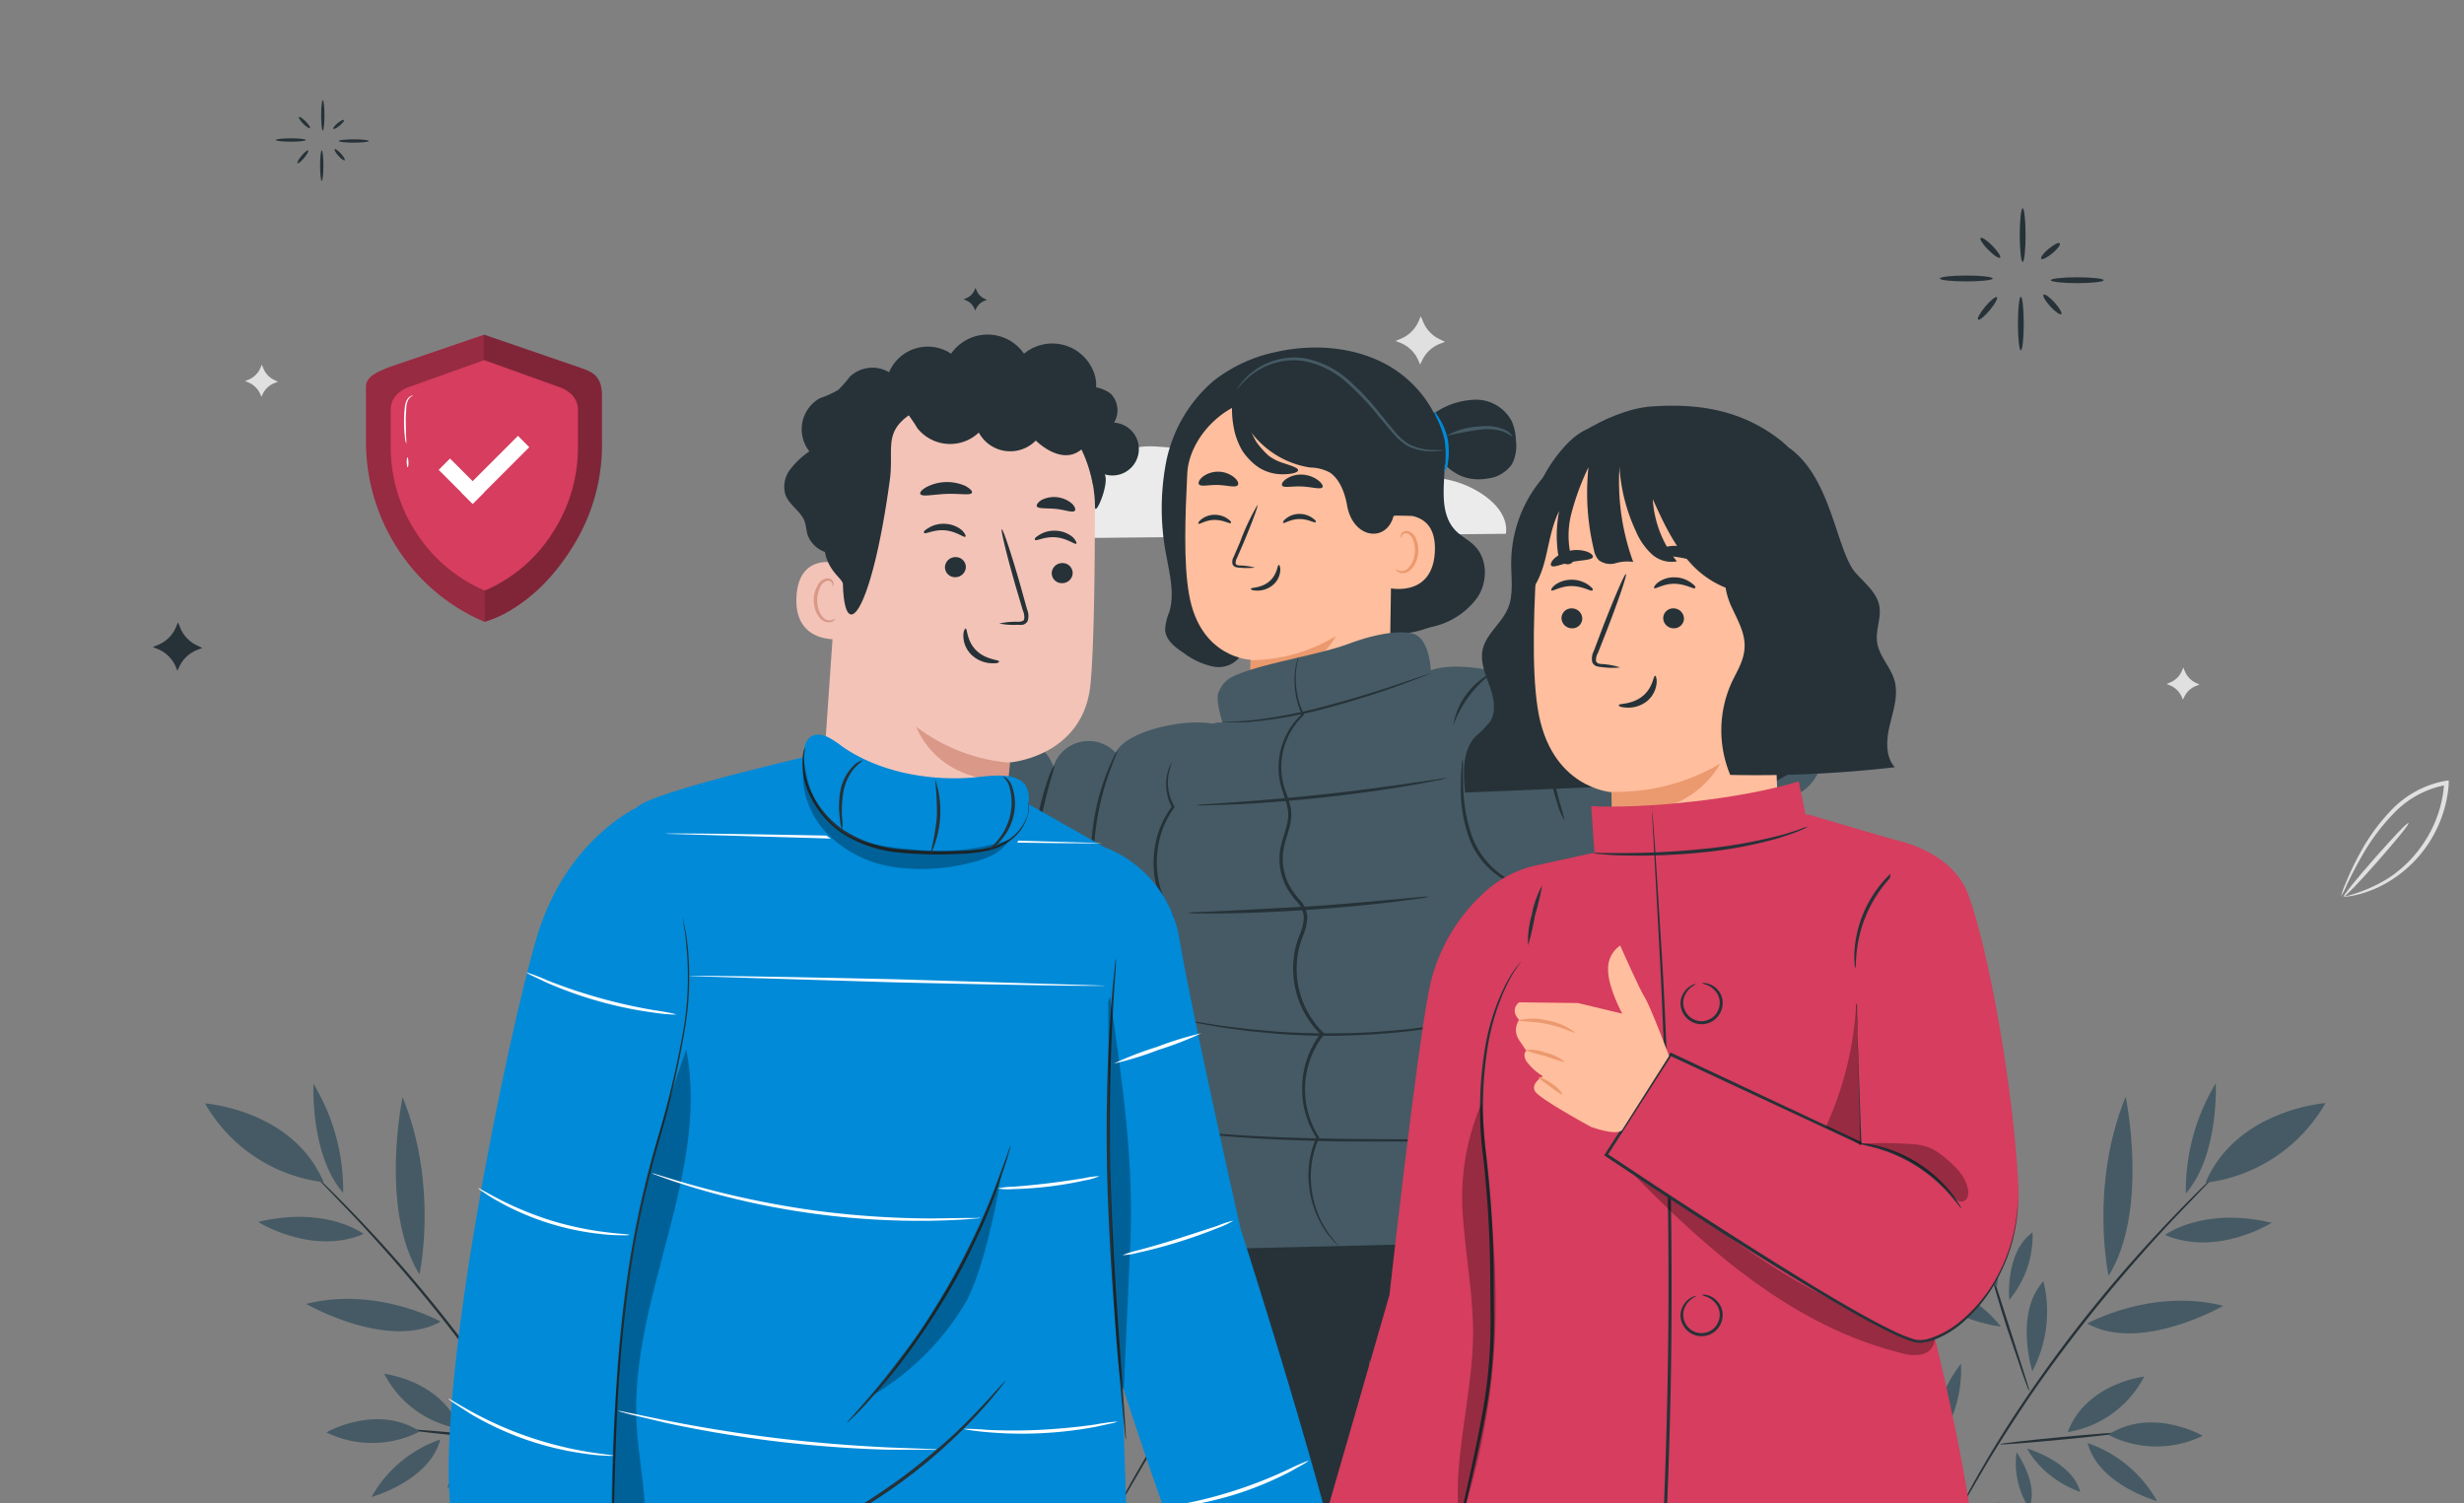 <svg xmlns="http://www.w3.org/2000/svg" xmlns:xlink="http://www.w3.org/1999/xlink" width="1000" height="610" xmlns:v="https://vecta.io/nano"><rect width="100%" height="100%" fill="#808080" stroke="none"/><style><![CDATA[.B{fill:#263238}.C{fill:#455a64}.D{fill:#008ad8}.E{opacity:.3}.F{fill:#ffbe9d}.G{fill:#fff}.H{fill:#eb996e}.I{fill:#e0e0e0}.J{fill:#d63d5e}]]></style><defs><clipPath id="A"><path d="M0 0h1000v610H0z"/></clipPath><path id="B" d="M555.467 537.515c7.818-9.793 18.961-16.373 31.312-18.49-7.053 15.923-31.312 18.49-31.312 18.49z"/><path id="C" d="M466.261 529.179c28.932-7.211 54.59 7.211 54.59 7.211-21.533 11.91-54.59-7.211-54.59-7.211z"/><path id="D" d="M469.232 439.902a83.25 83.25 0 0 1 12.029 44.206c-13.442-15.389-12.029-44.206-12.029-44.206z"/><path id="E" d="M492.771 607.553c6.125-10.93 16.052-19.23 27.894-23.322-4.37 16.87-27.894 23.322-27.894 23.322z"/><path id="F" d="M545.01 586.452c-7.442 13.226-21.4 17.408-21.4 17.408 3.228-12.173 21.4-17.408 21.4-17.408z"/><path id="G" d="M575.428 617.404a2.37 2.37 0 0 1-.26-.389l-.678-1.168-2.538-4.543-4.038-7.211-5.481-9.418c-4.082-6.966-9.231-15.086-15.115-24s-12.75-18.447-20.192-28.24c-14.956-19.6-29.812-36.288-40.86-48.086l-13.24-13.817-3.62-3.736-.923-.981c-.26-.26-.3-.361-.288-.375a1.79 1.79 0 0 1 .361.288l1 .923 3.764 3.606c3.26 3.13 7.875 7.774 13.485 13.6 14.58 15.219 28.312 31.229 41.134 47.956 7.485 9.822 14.264 19.442 20.192 28.341s10.918 17.206 14.928 24.173c2.077 3.476 3.808 6.707 5.365 9.519l3.88 7.211 2.365 4.63c.245.49.433.894.591 1.226a1.44 1.44 0 0 1 .168.491z"/><path id="H" d="M507.121 580.149c0-.274 10.976.534 24.519 1.817s24.36 2.553 24.346 2.885-10.976-.534-24.447-1.817-24.418-2.654-24.418-2.885z"/><path id="I" d="M544.073 563.39c.092-.685.277-1.354.548-1.99l1.673-5.437 5.769-17.812 5.769-17.8 1.731-5.409c.173-.678.43-1.332.764-1.947a8.18 8.18 0 0 1-.375 2.062l-1.442 5.5c-1.284 4.615-3.2 10.961-5.452 17.913a617.09 617.09 0 0 1-6.029 17.726c-.808 2.264-1.442 4.082-1.976 5.322-.249.663-.579 1.292-.981 1.875z"/><path id="J" d="M596.932 552.616a11.06 11.06 0 0 1-.937 2.308l-2.712 6.2a131.49 131.49 0 0 0-9.923 43.268l-.26 6.75c.041.83-.012 1.663-.159 2.481-.165-.817-.247-1.648-.245-2.481a65.4 65.4 0 0 1 0-6.793c.447-15 3.838-29.765 9.981-43.456 1.2-2.61 2.236-4.7 3.014-6.086.335-.772.751-1.507 1.24-2.192z"/><path id="K" d="M583.562 582.313c-7.89-9.758-11.911-22.081-11.293-34.615 13.644 18.029 11.293 34.615 11.293 34.615z"/><path id="L" d="M812.034 538.396c-7.906-9.945-19.205-16.621-31.73-18.75 7.197 16.139 31.73 18.75 31.73 18.75z"/><path id="M" d="M902.307 529.958c-29.25-7.341-55.211 7.211-55.211 7.211 21.735 12.115 55.211-7.211 55.211-7.211z"/><path id="N" d="M899.25 439.671c-8.155 13.472-12.363 28.964-12.144 44.711 13.586-15.577 12.144-44.711 12.144-44.711z"/><path id="O" d="M878.668 501.228c21.288 8.971 43.268-4.961 43.268-4.961-28.037-6.65-43.268 4.961-43.268 4.961z"/><path id="P" d="M875.452 609.239c-6.188-11.059-16.23-19.453-28.211-23.58 4.428 17.033 28.211 23.58 28.211 23.58z"/><path id="Q" d="M822.621 587.88c7.529 13.37 21.634 17.61 21.634 17.61-3.245-12.36-21.634-17.61-21.634-17.61z"/><path id="R" d="M791.857 619.178c.093-.125.18-.255.26-.389l.692-1.183 2.567-4.6 4.067-7.211 5.553-9.533c4.125-7.053 9.346-15.259 15.288-24.274s12.894-18.649 20.452-28.557c15.13-19.817 30.158-36.706 41.321-48.619l13.384-13.976 3.663-3.779.938-1.01c.2-.231.3-.346.288-.361a2.13 2.13 0 0 0-.361.289l-1.01.923-3.793 3.649c-3.3 3.159-7.976 7.86-13.644 13.759-14.751 15.389-28.643 31.58-41.61 48.5a552.58 552.58 0 0 0-20.408 28.658c-5.985 9-11.077 17.307-15.144 24.432-2.091 3.5-3.836 6.764-5.409 9.606l-3.937 7.356-2.394 4.687-.591 1.24c-.077.122-.135.254-.172.393z"/><path id="S" d="M860.957 581.448c0-.288-11.091.534-24.721 1.832s-24.649 2.582-24.62 2.885 11.091-.548 24.721-1.846 24.648-2.583 24.62-2.871z"/><path id="T" d="M823.573 564.558a8.4 8.4 0 0 0-.49-2.048l-1.687-5.437-5.769-18.014-5.769-18.014-1.76-5.452c-.166-.69-.423-1.354-.764-1.976a8.32 8.32 0 0 0 .375 2.077l1.442 5.567c1.284 4.673 3.231 11.077 5.51 18.115l6.086 17.928c.822 2.293 1.442 4.125 2 5.394a7.8 7.8 0 0 0 .822 1.861z"/><path id="U" d="M770.944 558.356a13.27 13.27 0 0 0 .952 2.337l2.74 6.259c5.825 13.887 9.241 28.665 10.1 43.7.173 2.885.245 5.221.274 6.836a11.22 11.22 0 0 0 .159 2.51 11.88 11.88 0 0 0 .231-2.51c.115-1.615.144-3.966.072-6.865a115.76 115.76 0 0 0-10.1-43.961c-1.2-2.639-2.25-4.745-3.058-6.159a11.04 11.04 0 0 0-1.37-2.149z"/><path id="V" d="M784.429 588.385c7.971-9.85 12.038-22.29 11.423-34.947-13.759 18.057-11.423 34.947-11.423 34.947z"/></defs><g clip-path="url(#A)"><g class="B"><path d="M832.289 113.717c0 .652 4.793 1.2 10.732 1.2s10.731-.546 10.731-1.2-4.811-1.181-10.731-1.181-10.732.529-10.732 1.181zm-11.401-29.182c-.652 0-1.181 4.864-1.181 10.89s.529 10.89 1.181 10.89 1.181-4.881 1.181-10.89-.529-10.89-1.181-10.89zm-12.142 28.494c0-.67-4.793-1.2-10.714-1.2s-10.731.529-10.731 1.2 4.793 1.181 10.731 1.181 10.714-.529 10.714-1.181zm11.402 29.181c.652 0 1.181-4.881 1.181-10.89s-.529-10.89-1.181-10.89-1.181 4.881-1.181 10.89.529 10.89 1.181 10.89zm-17.34-12.493c.493.405 2.608-1.286 4.723-3.824s3.4-4.9 2.908-5.286-2.626 1.286-4.723 3.806-3.419 4.864-2.908 5.304zm1.004-33.128c-.476.458.934 2.626 3.119 4.828s4.335 3.63 4.793 3.172-.934-2.626-3.119-4.846-4.335-3.612-4.793-3.154zm24.6 8.458c.405.493 2.432-.493 4.529-2.238s3.419-3.524 3.013-4.053-2.449.493-4.546 2.238-3.383 3.525-2.996 4.053zm.947 14.558c-.476.458.74 2.573 2.731 4.758s3.982 3.524 4.458 3.137-.722-2.555-2.714-4.74-4.048-3.616-4.475-3.155zM137.47 57.216c0 .37 2.731.67 6.1.67s6.1-.3 6.1-.67-2.731-.67-6.1-.67-6.1.3-6.1.67zm-6.467-16.565c-.37 0-.67 2.767-.67 6.168s.3 6.185.67 6.185.67-2.767.67-6.185-.3-6.168-.67-6.168zm-6.89 16.159c0-.37-2.731-.67-6.1-.67s-6.08.3-6.08.67 2.714.687 6.08.687 6.1-.3 6.1-.687zm6.467 16.581c.37 0 .67-2.767.67-6.185s-.3-6.185-.67-6.185-.67 2.767-.67 6.185.3 6.185.67 6.185zm-9.851-7.136c.3.229 1.5-.74 2.7-2.167s1.921-2.784 1.639-3.031-1.48.74-2.679 2.167-1.942 2.819-1.66 3.031zm.582-18.767c-.264.264.529 1.5 1.762 2.749s2.467 2.044 2.731 1.762-.529-1.48-1.762-2.731-2.467-2.044-2.731-1.78zm13.956 4.794c.247.282 1.392-.282 2.573-1.269s1.956-2.009 1.762-2.291-1.392.264-2.573 1.251-1.991 2.027-1.762 2.309zm.546 8.282c-.264.247.423 1.445 1.551 2.7s2.256 2.027 2.537 1.762-.423-1.463-1.551-2.7-2.325-2.009-2.537-1.762z"/></g><g fill="#777c88"><path d="M680.688 564.772a21.57 21.57 0 0 0 9.339 0 20.88 20.88 0 0 0-9.339 0zm-5.058-12.705a22.15 22.15 0 0 0 0 9.463c.705-3.115.705-6.348 0-9.463zm-5.181 12.387a21.57 21.57 0 0 0-9.339 0c3.073.705 6.266.705 9.339 0zm4.952 12.705a22.25 22.25 0 0 0 0-9.48 22.24 22.24 0 0 0 0 9.48zm-7.541-5.444c.211.176 1.128-.564 2.044-1.656s1.5-2.132 1.269-2.326-1.145.564-2.062 1.656-1.48 2.149-1.251 2.326zm.422-14.415c-.194.211.405 1.145 1.357 2.115s1.9 1.568 2.1 1.374-.405-1.145-1.357-2.1-1.889-1.583-2.1-1.389zm10.714 3.683c.176.211 1.057-.211 1.974-.969s1.5-1.551 1.3-1.762-1.057.211-1.974.969-1.476 1.533-1.3 1.762zm.423 6.379c-.211.194.317 1.11 1.181 2.062s1.762 1.568 1.938 1.374-.317-1.11-1.181-2.062-1.726-1.603-1.938-1.374zm-401.214 36.462c0 .37 2.731.67 6.1.67s6.1-.212 6.1-.67-2.714-.687-6.079-.687-6.121.317-6.121.687zm-6.467-16.582c-.37 0-.67 2.767-.67 6.185s.3 6.185.67 6.185.67-2.767.67-6.185-.3-6.185-.67-6.185zm-6.89 16.177c0-.37-2.731-.67-6.1-.67s-6.08.3-6.08.67 2.714.67 6.08.67 6.1-.3 6.1-.67zM271.315 620c.37 0 .67-2.784.67-6.185s-.3-6.185-.67-6.185-.67 2.767-.67 6.185.37 6.185.67 6.185zm-9.851-7.119c.3.247 1.5-.723 2.7-2.15s1.921-2.8 1.639-3.031-1.48.723-2.679 2.15-1.945 2.802-1.66 3.031zm.582-18.784c-.264.264.529 1.48 1.762 2.731s2.467 2.062 2.731 1.762-.529-1.48-1.762-2.749-2.467-2.008-2.731-1.744zm13.956 4.775c.247.3 1.392-.264 2.573-1.251s1.956-2.026 1.762-2.308-1.392.282-2.573 1.269-1.994 2.009-1.762 2.29zm.546 8.283c-.264.264.423 1.463 1.551 2.7s2.256 2.044 2.537 1.762-.423-1.463-1.551-2.7-2.255-2.012-2.537-1.762z"/></g><g class="I"><path d="M576.601 128.315l-.793 1.9c-1.389 3.315-4.039 5.941-7.366 7.3l-2.079.846 1.991.793c3.381 1.376 6.059 4.066 7.419 7.454l.564 1.374.846-1.762c1.514-3.174 4.218-5.624 7.525-6.819l1.762-.67-2.361-1.128a13.52 13.52 0 0 1-6.555-7.049zm309.486 142.593l-.529 1.269c-.92 2.206-2.684 3.951-4.9 4.846l-1.374.564 1.322.529a9 9 0 0 1 4.934 4.952l.37.916.564-1.145a8.95 8.95 0 0 1 4.987-4.546l1.2-.423-1.568-.758a9.11 9.11 0 0 1-4.353-4.617zM106.247 147.98l-.511 1.269c-.929 2.203-2.69 3.951-4.9 4.863l-1.374.546 1.3.546a8.95 8.95 0 0 1 4.952 4.934l.37.934.546-1.163a8.97 8.97 0 0 1 5-4.529l1.2-.44-1.568-.758a8.81 8.81 0 0 1-4.352-4.617z"/></g><g class="B"><path d="M72.25 252.553l-.793 1.9a13.5 13.5 0 0 1-7.366 7.313l-2.079.828 1.991.811c3.381 1.373 6.063 4.055 7.436 7.436l.546 1.392.846-1.762c1.514-3.174 4.217-5.624 7.524-6.82l1.762-.652-2.361-1.145a13.48 13.48 0 0 1-6.555-6.943zm323.662-135.78l-.37.9c-.666 1.568-1.937 2.8-3.524 3.419l-.969.405.934.37a6.31 6.31 0 0 1 3.524 3.524l.264.652.405-.811a6.24 6.24 0 0 1 3.524-3.207l.846-.3-1.11-.546c-1.392-.673-2.489-1.833-3.084-3.26zm239.877 126.515l-.476 1.145a8.07 8.07 0 0 1-4.441 4.405l-1.251.511 1.2.476a8.07 8.07 0 0 1 4.476 4.493l.335.846.511-1.057a8.14 8.14 0 0 1 4.546-4.106l1.092-.405-1.427-.687a8.21 8.21 0 0 1-3.965-4.194z"/></g><g class="C"><path d="M542.856 555.429a51.04 51.04 0 0 1-4.486-36.057c11.803 12.793 4.486 36.057 4.486 36.057z"/><use xlink:href="#B"/><path d="M552.121 526.784c-6.348-7.575-9.685-17.222-9.375-27.1 11.221 8.005 9.375 27.1 9.375 27.1z"/><use xlink:href="#C"/><path d="M512.241 517.208c-16.355-26.437-6.851-71.9-6.851-71.9 14.682 35.942 6.851 71.9 6.851 71.9"/><use xlink:href="#D"/><path d="M489.584 500.824c-21.043 8.87-42.793-4.9-42.793-4.9 27.75-6.635 42.793 4.9 42.793 4.9z"/><use xlink:href="#E"/><path d="M549.178 587.967a33.42 33.42 0 0 1-5 22.471c-4.245-9.678 5-22.471 5-22.471z"/><use xlink:href="#F"/></g><g class="B"><use xlink:href="#G"/><use xlink:href="#H"/><use xlink:href="#I"/></g><g class="C"><path d="M474.468 581.347s20.307-11.755 37.946-.418c-11.871 6.132-25.943 6.287-37.946.418zm23.466-23.769s23.322 2.654 30.721 22.283a42.26 42.26 0 0 1-30.721-22.283zm71.753-78.158s6.144 26.625-12.519 42.374c-2.757-15.309 1.885-31.021 12.519-42.374zm-144.473-31.586s35.653 2.51 48.143 31.961a64.37 64.37 0 0 1-48.143-31.961z"/></g><use xlink:href="#J" class="B"/><g class="C"><use xlink:href="#K"/><path d="M595.908 562.929a37.08 37.08 0 0 1 20.9-16.2c-8.943 13.705-20.9 16.2-20.9 16.2zm228.891-6.433a51.65 51.65 0 0 0 4.529-36.49c-11.928 12.966-4.529 36.49-4.529 36.49z"/><use xlink:href="#L"/><path d="M815.438 527.592c6.414-7.661 9.786-17.413 9.476-27.4-11.351 8.031-9.476 27.4-9.476 27.4z"/><use xlink:href="#M"/><path d="M855.764 517.843c16.543-26.74 6.923-72.72 6.923-72.72-14.841 36.36-6.923 72.72-6.923 72.72"/><use xlink:href="#N"/><use xlink:href="#O"/><use xlink:href="#P"/><path d="M818.395 589.409c-1.04 7.925.758 15.962 5.077 22.687 4.284-9.75-5.077-22.687-5.077-22.687z"/><use xlink:href="#Q"/></g><g class="B"><use xlink:href="#R"/><use xlink:href="#S"/><use xlink:href="#T"/></g><g class="C"><path d="M893.956 582.716s-20.538-11.9-38.365-.418a42.69 42.69 0 0 0 38.365.418zm-23.725-24.042s-23.6 2.726-31.067 22.543c13.336-2.184 24.855-10.542 31.067-22.543zm-72.576-79.052s-6.2 26.971 12.678 42.836a49.8 49.8 0 0 0-12.678-42.836zm146.136-31.932s-36.057 2.6-48.706 32.322a65.09 65.09 0 0 0 48.706-32.322z"/></g><use xlink:href="#U" class="B"/><g class="C"><use xlink:href="#V"/><path d="M771.996 568.799a37.5 37.5 0 0 0-21.129-16.399c9.029 13.86 21.129 16.399 21.129 16.399zm-571.14-13.37a51.04 51.04 0 0 1-4.486-36.057c11.803 12.793 4.486 36.057 4.486 36.057zm12.611-17.914c7.818-9.793 18.961-16.373 31.312-18.49-7.053 15.923-31.312 18.49-31.312 18.49zm-3.346-10.731a40.23 40.23 0 0 1-9.375-27.1c11.221 8.005 9.375 27.1 9.375 27.1zm-85.86 2.395c28.932-7.211 54.59 7.211 54.59 7.211-21.533 11.91-54.59-7.211-54.59-7.211zm45.98-11.971c-16.355-26.437-6.851-71.9-6.851-71.9 14.682 35.942 6.851 71.9 6.851 71.9m-43.009-77.306a83.25 83.25 0 0 1 12.029 44.206c-13.442-15.389-12.029-44.206-12.029-44.206zm20.352 60.922c-21.043 8.87-42.793-4.9-42.793-4.9 27.75-6.635 42.793 4.9 42.793 4.9zm3.187 106.729a51.11 51.11 0 0 1 27.894-23.322c-4.37 16.87-27.894 23.322-27.894 23.322zm56.407-19.586a33.42 33.42 0 0 1-5 22.471c-4.245-9.678 5-22.471 5-22.471zm-4.168-1.515c-7.442 13.226-21.4 17.408-21.4 17.408 3.228-12.173 21.4-17.408 21.4-17.408z"/></g><g class="B"><path d="M233.428 617.404a2.37 2.37 0 0 1-.26-.389l-.678-1.168-2.538-4.543-4.038-7.211-5.481-9.418c-4.082-6.966-9.231-15.086-15.115-24s-12.75-18.447-20.192-28.24c-14.956-19.6-29.812-36.288-40.86-48.086l-13.24-13.817-3.62-3.736-.923-.981c-.26-.26-.3-.361-.288-.375a1.79 1.79 0 0 1 .361.288l1 .923 3.764 3.606c3.26 3.13 7.875 7.774 13.485 13.6 14.58 15.219 28.312 31.229 41.134 47.956 7.485 9.822 14.264 19.442 20.192 28.341s10.918 17.206 14.928 24.173c2.077 3.476 3.808 6.707 5.365 9.519l3.88 7.211 2.365 4.63c.245.49.433.894.591 1.226a1.44 1.44 0 0 1 .168.491zm-68.307-37.255c0-.274 10.976.534 24.519 1.817s24.36 2.553 24.346 2.885-10.976-.534-24.447-1.817-24.418-2.654-24.418-2.885zm36.952-16.759c.092-.685.277-1.354.548-1.99l1.673-5.437 5.769-17.812 5.769-17.8 1.731-5.409c.173-.678.43-1.332.764-1.947a8.18 8.18 0 0 1-.375 2.062l-1.442 5.5c-1.284 4.615-3.2 10.961-5.452 17.913a617.09 617.09 0 0 1-6.029 17.726c-.808 2.264-1.442 4.082-1.976 5.322a8.68 8.68 0 0 1-.981 1.875z"/></g><g class="C"><path d="M132.468 581.347s20.307-11.755 37.946-.418c-11.871 6.132-25.943 6.287-37.946.418zm23.466-23.769s23.322 2.654 30.721 22.283a42.26 42.26 0 0 1-30.721-22.283zm71.753-78.158s6.144 26.625-12.519 42.374c-2.757-15.309 1.885-31.021 12.519-42.374zM83.214 447.834s35.653 2.51 48.143 31.961a64.37 64.37 0 0 1-48.143-31.961z"/></g><path d="M254.932 552.616a11.06 11.06 0 0 1-.937 2.308l-2.712 6.2a131.49 131.49 0 0 0-9.923 43.268l-.26 6.75c.041.83-.012 1.663-.159 2.481-.165-.817-.247-1.648-.245-2.481a65.4 65.4 0 0 1 0-6.793c.447-15 3.838-29.765 9.981-43.456 1.2-2.61 2.236-4.7 3.014-6.086.335-.772.751-1.507 1.24-2.192z" class="B"/><g class="C"><path d="M241.562 582.313c-7.89-9.758-11.911-22.081-11.293-34.615 13.644 18.029 11.293 34.615 11.293 34.615zm12.346-19.384a37.08 37.08 0 0 1 20.9-16.2c-8.943 13.705-20.9 16.2-20.9 16.2zm228.891-6.433a51.65 51.65 0 0 0 4.529-36.49c-11.928 12.966-4.529 36.49-4.529 36.49zm-12.765-18.1c-7.906-9.945-19.205-16.621-31.73-18.75 7.197 16.139 31.73 18.75 31.73 18.75zm3.404-10.804c6.414-7.661 9.786-17.413 9.476-27.4-11.351 8.031-9.476 27.4-9.476 27.4zm86.869 2.366c-29.25-7.341-55.211 7.211-55.211 7.211 21.735 12.115 55.211-7.211 55.211-7.211zm-46.543-12.115c16.543-26.74 6.923-72.72 6.923-72.72-14.841 36.36-6.923 72.72-6.923 72.72m43.486-78.172c-8.155 13.472-12.363 28.964-12.144 44.711 13.586-15.577 12.144-44.711 12.144-44.711zm-20.582 61.557c21.288 8.971 43.268-4.961 43.268-4.961-28.037-6.65-43.268 4.961-43.268 4.961zm-3.216 108.011c-6.188-11.059-16.23-19.453-28.211-23.58 4.428 17.033 28.211 23.58 28.211 23.58zm-57.057-19.83c-1.04 7.925.758 15.962 5.077 22.687 4.284-9.75-5.077-22.687-5.077-22.687zm4.226-1.529c7.529 13.37 21.634 17.61 21.634 17.61-3.245-12.36-21.634-17.61-21.634-17.61z"/></g><g class="B"><path d="M449.857 619.178a4.62 4.62 0 0 0 .26-.389l.692-1.183 2.567-4.6 4.067-7.211 5.553-9.533c4.125-7.053 9.346-15.259 15.288-24.274s12.894-18.649 20.452-28.557c15.13-19.817 30.158-36.706 41.321-48.619l13.384-13.976 3.663-3.779.938-1.01c.2-.231.3-.346.288-.361a2.13 2.13 0 0 0-.361.289l-1.01.923-3.793 3.649c-3.3 3.159-7.976 7.86-13.644 13.759-14.751 15.389-28.643 31.58-41.61 48.5a552.58 552.58 0 0 0-20.408 28.658c-5.985 9-11.077 17.307-15.144 24.432-2.091 3.5-3.836 6.764-5.409 9.606l-3.937 7.356-2.394 4.687-.591 1.24a1.42 1.42 0 0 0-.172.393zm69.1-37.73c0-.288-11.091.534-24.721 1.832s-24.649 2.582-24.62 2.885 11.091-.548 24.721-1.846 24.648-2.583 24.62-2.871zm-37.384-16.89a8.4 8.4 0 0 0-.49-2.048l-1.687-5.437-5.769-18.014-5.769-18.014-1.76-5.452c-.166-.69-.423-1.354-.764-1.976a8.32 8.32 0 0 0 .375 2.077l1.442 5.567c1.284 4.673 3.231 11.077 5.51 18.115l6.086 17.928c.822 2.293 1.442 4.125 2 5.394a7.8 7.8 0 0 0 .822 1.861z"/></g><g class="C"><path d="M551.956 582.716s-20.538-11.9-38.365-.418a42.69 42.69 0 0 0 38.365.418zm-23.725-24.042s-23.6 2.726-31.067 22.543c13.336-2.184 24.855-10.542 31.067-22.543zm-72.576-79.052s-6.2 26.971 12.678 42.836a49.8 49.8 0 0 0-12.678-42.836zm146.136-31.932s-36.057 2.6-48.706 32.322a65.09 65.09 0 0 0 48.706-32.322z"/></g><path d="M428.944 558.356a13.27 13.27 0 0 0 .952 2.337l2.74 6.259c5.825 13.887 9.241 28.665 10.1 43.7.173 2.885.245 5.221.274 6.836a11.22 11.22 0 0 0 .159 2.51 11.88 11.88 0 0 0 .231-2.51c.115-1.615.144-3.966.072-6.865a115.76 115.76 0 0 0-10.1-43.961c-1.2-2.639-2.25-4.745-3.058-6.159a11.04 11.04 0 0 0-1.37-2.149z" class="B"/><g class="C"><path d="M442.429 588.385c7.971-9.85 12.038-22.29 11.423-34.947-13.759 18.057-11.423 34.947-11.423 34.947zm-12.433-19.586a37.5 37.5 0 0 0-21.129-16.399c9.029 13.86 21.129 16.399 21.129 16.399z"/></g><g class="I"><path d="M951.143 363.974c6.423-1.529 12.557-4.083 18.167-7.565a50.32 50.32 0 0 0 14.6-14.677c4.593-6.948 7.343-14.95 7.991-23.254v-.8l1.039.879a39.13 39.13 0 0 0-21.923 12.04 82.98 82.98 0 0 0-12.2 16.382c-2.93 5.034-4.981 9.243-6.393 12.173-.629 1.569-1.386 3.083-2.264 4.528.376-1.641.921-3.239 1.625-4.768 1.713-4.273 3.688-8.436 5.913-12.466a78.47 78.47 0 0 1 12.09-16.888c6.008-6.65 14.058-11.111 22.882-12.679l1.119-.16v1.865a50.61 50.61 0 0 1-23.6 38.784c-4.172 2.632-8.742 4.575-13.532 5.754-1.308.321-2.633.571-3.969.746-.507.11-1.028.146-1.545.106z"/><path d="M951.144 363.973c-.4-.293 5.194-7.245 12.466-15.5s13.319-14.73 13.852-14.437-5.194 7.219-12.466 15.5-13.48 14.73-13.852 14.437z"/></g><path d="M611.17 216.642c1.625-11.827-15.05-21.55-27.57-22.562-5.993-.479-12.2.426-17.847-1.545-12.28-4.262-17.181-20.111-29.141-25.172-8.95-3.756-19.259-.4-27.943 3.969s-17.234 9.856-26.93 10.469c-8.444.533-17.581-2.664-24.959 1.545-5.514 3.063-8.391 9.4-13.319 13.132s-11.427 4.422-17.581 4.768-12.52.4-18.113 2.957-10.229 8.5-9.057 14.544z" fill="#ebebeb"/><g class="B"><path d="M503.877 265.601a10.97 10.97 0 0 1-11.354 4.958 30.16 30.16 0 0 1-11.945-5.42c-3.648-2.389-7.706-5.471-7.706-9.812.175-2.407.749-4.769 1.7-6.987 2.106-7.064.283-14.616-1.027-21.86-2.645-12.784-2.749-25.964-.308-38.788 2.508-12.892 9.296-24.56 19.265-33.111 7.228-5.656 15.64-9.608 24.608-11.559 14.9-3.493 31.184-2.569 44.722 4.47s23.838 21.089 24.506 36.373c.488 10.969-3.16 23.889 4.6 31.673 2.363 2.338 5.5 3.8 7.706 6.191 5.137 5.369 5.137 14.488.95 20.755a30.67 30.67 0 0 1-18.392 11.919 52.17 52.17 0 0 1-27.742-.36"/><path d="M579.963 213.095a17.6 17.6 0 0 1 4.752 10.609c.315 3.946 1.18 7.828 2.569 11.534a9.84 9.84 0 0 0 9.2 6.242 36.5 36.5 0 0 1-39.3 14.565l-1.47-46.366"/></g><path d="M481.837 192.212c.771-15.618 17.365-31.467 32.957-30.054l50.63 8.862v8.425l-1.593 104.109h0s-3.853 33.625-32.212 32.109c-25.456-1.336-24.454-28.256-24.454-28.256l.488-19.625s-20.55-.539-25.071-26.509c-2.312-12.919-1.567-31.671-.745-49.061z" class="F"/><g class="B"><path d="M486.358 212.53c.437.437 2.928-1.49 6.525-1.516s6.242 1.7 6.627 1.259-.231-.976-1.387-1.8c-1.569-1.054-3.428-1.592-5.317-1.541a8.76 8.76 0 0 0-5.137 1.747c-1.156.875-1.516 1.693-1.311 1.851zm34.395-.333c.437.411 2.928-1.49 6.525-1.541s6.242 1.721 6.627 1.284-.231-.976-1.387-1.8c-1.571-1.052-3.426-1.599-5.317-1.567a8.76 8.76 0 0 0-5.138 1.772c-1.155.85-1.515 1.646-1.31 1.852zm-11.456 18.161a27.17 27.17 0 0 0-5.857-.848c-.925 0-1.8-.205-1.952-.745a4.01 4.01 0 0 1 .54-2.312l2.569-5.934c3.571-8.451 6.139-15.412 5.728-15.541a94.45 94.45 0 0 0-7.09 15.1l-2.569 5.96a3.88 3.88 0 0 0-.411 3.057c.319.588.884 1.003 1.541 1.13a7.3 7.3 0 0 0 1.541.18 27.43 27.43 0 0 0 5.96-.047z"/></g><path d="M507.448 267.938c12.261.006 24.284-3.391 34.729-9.813 0 0-8.657 18.315-34.729 16.26z" class="H"/><g class="B"><path d="M518.982 229.253c-.591 0-.539 3.879-3.827 6.7s-7.449 2.44-7.475 2.98.925.745 2.7.771c2.284-.01 4.492-.819 6.242-2.286 1.675-1.412 2.735-3.42 2.954-5.6.125-1.64-.312-2.59-.594-2.565zm1.309-32.289c.488 1.233 3.982.257 8.246.488s7.706 1.387 8.246.18c.205-.591-.514-1.747-2.029-2.851-1.852-1.317-4.048-2.067-6.319-2.158-2.201-.115-4.383.459-6.242 1.644-1.469.95-2.133 2.029-1.902 2.697zm-33.753-.488c.745 1.259 4.033.205 7.912.36s7.115 1.233 7.937 0c.385-.591 0-1.824-1.438-3.031a10.43 10.43 0 0 0-12.844-.308c-1.387 1.18-1.901 2.39-1.567 2.979z"/></g><path d="M563.498 209.808c.488-.206 19.882-5.42 18.829 14.231s-20.55 14.565-20.55 14 1.721-28.231 1.721-28.231z" class="F"/><path d="M566.426 230.846c.279.22.581.41.9.565.801.388 1.721.452 2.569.18 2.106-.642 4.033-3.853 4.316-7.372a11.1 11.1 0 0 0-.694-4.958 3.88 3.88 0 0 0-2.44-2.774 1.72 1.72 0 0 0-2.055.822c-.308.539-.206.95-.308.976s-.411-.36-.205-1.156c.133-.482.434-.901.848-1.182a2.57 2.57 0 0 1 1.927-.411 4.83 4.83 0 0 1 3.416 3.237c.745 1.749 1.045 3.655.873 5.548-.334 3.956-2.569 7.552-5.446 8.22-1.08.245-2.212-.01-3.083-.694-.592-.513-.669-.95-.618-1.001z" class="H"/><g class="B"><path d="M501.72 158.844c1.31-5.369 7.218-7.552 12.33-8.605 10.789-2.26 22.014-3.468 32.726-.8a37.63 37.63 0 0 1 25.687 20.293c5.394 12.176 2.851 26.458.18 39.636l-7.038-.128c-2.7 11.071-16.491 9.633-18.906-4.161-.873-4.958-2.877-10.4-6.859-13.229-2.508-1.365-5.314-2.088-8.169-2.106a37.04 37.04 0 0 1-28.616-22.63c-1.3-2.549-1.767-5.442-1.335-8.27zm78.346 13.486c-1.207-1.747.771-3.9 2.569-4.983a30.54 30.54 0 0 1 16.746-5.138 16.39 16.39 0 0 1 14.308 9.068c.966 2.403 1.488 4.962 1.541 7.552.436 3.252-.11 6.56-1.567 9.5a14.05 14.05 0 0 1-10.121 5.908c-2.792.481-5.655.367-8.4-.334-8.246-2.261-13.255-10.275-17.493-17.75"/><path d="M526.816 190.852c0 .873-2.569 1.747-7.167 1.618a17.98 17.98 0 0 1-8.117-2.337c-1.444-.866-2.773-1.911-3.956-3.108-1.269-1.249-2.405-2.627-3.391-4.11-1.696-2.889-2.87-6.054-3.468-9.35a39.48 39.48 0 0 1-.719-7.706c0-4.367.822-7.038 1.721-7.064s1.824 2.569 2.954 6.422l2.029 6.781c.762 2.545 1.814 4.995 3.134 7.3a28.69 28.69 0 0 0 2.569 3.16 23.11 23.11 0 0 0 2.569 2.569c1.696 1.233 3.577 2.187 5.574 2.826 3.674 1.199 6.345 2.047 6.268 2.999z"/></g><path d="M586.231 191.492c-.18 0 .257-1.439.385-3.725a41.99 41.99 0 0 0-.308-8.914c-.598-2.903-1.565-5.717-2.877-8.374-.976-2.132-1.541-3.468-1.361-3.545s1 1.079 2.183 3.108c1.642 2.64 2.791 5.555 3.391 8.605.46 3.065.46 6.182 0 9.247a6.63 6.63 0 0 1-1.413 3.598z" class="D"/><g class="C"><path d="M613.691 177.159c-1.111-.75-2.279-1.411-3.493-1.978a21.4 21.4 0 0 0-9.556-.8 134.05 134.05 0 0 0-13.717 2.569 29.26 29.26 0 0 1 13.614-3.853 19.19 19.19 0 0 1 10.044 1.259c2.543 1.159 3.339 2.752 3.108 2.803zm-27.769 5.599a3.16 3.16 0 0 1-1.027.18c-.694 0-1.7.18-3.005.206a21.19 21.19 0 0 1-10.763-2.235 24.07 24.07 0 0 1-5.831-5.138l-5.626-6.627a107.72 107.72 0 0 0-13.563-14.308 35.96 35.96 0 0 0-17.365-8.374c-5.26-.698-10.61.131-15.412 2.389a28.82 28.82 0 0 0-8.708 6.242c-1.747 1.875-2.569 3.082-2.569 3.005a3.62 3.62 0 0 1 .488-.925 19.44 19.44 0 0 1 1.772-2.415 27 27 0 0 1 8.682-6.756 27.92 27.92 0 0 1 15.926-2.672 36.94 36.94 0 0 1 17.981 8.58c5.027 4.39 9.605 9.269 13.666 14.565 3.93 4.649 7.115 9.3 10.969 11.611 3.164 1.682 6.692 2.564 10.275 2.569a38.74 38.74 0 0 1 4.11.1z"/></g><path d="M486.127 499.304s9.915 68.945 11.945 101.234c2.569 41.665 17.544 107.63 17.544 107.63h39.507l.745-156.179 35.192 152.04 45.261-4.084-16.774-168.455-5.343-42.461z" class="B"/><path d="M561.93 748.216l-2.723-71.719-50.681 1.49s6.627 47.753 5.523 51.606c-4.624 16.08-27.974 16.9-27.974 16.9-12.844.128-10.789 11.405-10.789 11.405l87.337-.616z" class="D"/><g fill="#fafafa"><path d="M543.179 723.016a52.48 52.48 0 0 1-.308-8.425 48.81 48.81 0 0 1 .36-8.425 106.45 106.45 0 0 1 0 16.851z"/><path d="M550.142 714.847a35.39 35.39 0 0 1-7.167 0c-2.394.03-4.785-.168-7.141-.591 4.775-.274 9.565-.102 14.308.514z"/><path d="M548.548 710.223a40.48 40.48 0 0 1-5.6 5.137c-1.889 1.684-3.917 3.205-6.062 4.547a41.75 41.75 0 0 1 5.626-5.138c1.878-1.686 3.898-3.208 6.037-4.547z"/><path d="M548.239 720.986a8.2 8.2 0 0 1-1.8-1.747c-1.028-1.156-2.363-2.8-3.75-4.675l-3.365-4.983c-.489-.677-.878-1.421-1.154-2.209a10.27 10.27 0 0 1 1.567 1.952l3.493 4.829 3.6 4.778c.54.635 1.014 1.323 1.413 2.055zm-21.885-18.777c-.328-2.796-.431-5.613-.308-8.425a48.63 48.63 0 0 1 .36-8.426c.33 2.796.433 5.614.308 8.426.123 2.813.003 5.632-.36 8.425z"/><path d="M533.315 694.04a37.8 37.8 0 0 1-7.167 0c-2.393.013-4.783-.185-7.141-.591 4.775-.309 9.568-.136 14.308.514z"/><path d="M531.722 689.416c-1.701 1.885-3.576 3.605-5.6 5.138-1.872 1.697-3.902 3.211-6.062 4.521 1.722-1.873 3.604-3.592 5.625-5.138a41.68 41.68 0 0 1 6.037-4.521z"/><path d="M531.491 700.23a9.07 9.07 0 0 1-1.8-1.747l-3.75-4.675-3.365-4.983a8.65 8.65 0 0 1-1.156-2.209 19.97 19.97 0 0 1 1.567 1.927l3.493 4.855 3.6 4.778a8.96 8.96 0 0 1 1.413 2.055zm-2.774 52.737a54.14 54.14 0 0 1-.334-8.425 50.27 50.27 0 0 1 .385-8.425 106.52 106.52 0 0 1 0 16.851z"/><path d="M535.678 744.799c-4.775.274-9.565.102-14.308-.514a36.46 36.46 0 0 1 7.167 0c2.391-.048 4.781.124 7.141.514z"/><path d="M534.06 740.174a40.5 40.5 0 0 1-5.6 5.138 41.09 41.09 0 0 1-6.062 4.521c1.715-1.88 3.598-3.6 5.626-5.137 1.866-1.693 3.886-3.207 6.036-4.521z"/><path d="M533.752 750.989c-.658-.51-1.253-1.096-1.772-1.747-1.027-1.156-2.363-2.8-3.75-4.675l-3.365-4.983c-.49-.677-.879-1.421-1.156-2.209.608.577 1.136 1.233 1.567 1.952l3.493 4.829 3.6 4.778c.562.612 1.028 1.304 1.383 2.055z"/></g><path d="M640.046 747.572l-2.723-71.719-55.024 1.618s10.943 47.65 9.864 51.375c-4.624 16.08-27.974 16.9-27.974 16.9-12.844.128-10.789 11.405-10.789 11.405l87.337-.617z" class="D"/><g fill="#fafafa"><path d="M600.205 701.978c-.33-2.795-.442-5.612-.334-8.425a50.32 50.32 0 0 1 .385-8.426 106.45 106.45 0 0 1 0 16.851z"/><path d="M607.168 693.809c-4.775.274-9.565.102-14.308-.514a36.44 36.44 0 0 1 7.167 0 38.96 38.96 0 0 1 7.141.514z"/><path d="M605.573 689.185a40.47 40.47 0 0 1-5.6 5.137 41.09 41.09 0 0 1-6.062 4.521c3.593-3.536 7.496-6.743 11.662-9.581z"/><path d="M605.24 699.999a10.43 10.43 0 0 1-1.773-1.747c-1.027-1.156-2.363-2.8-3.75-4.675l-3.365-4.983a8.67 8.67 0 0 1-1.156-2.209 9.25 9.25 0 0 1 1.567 1.952l3.494 4.829 3.6 4.778a8.27 8.27 0 0 1 1.383 2.055zm19.83 25.02a52.22 52.22 0 0 1-.308-8.426 48.81 48.81 0 0 1 .36-8.425 52.48 52.48 0 0 1 .308 8.425 48.37 48.37 0 0 1-.36 8.425z"/><path d="M632.032 716.85a71.38 71.38 0 0 1-14.308-.514 38.07 38.07 0 0 1 7.167 0c2.391-.04 4.781.132 7.141.514z"/><path d="M630.439 712.227c-1.701 1.885-3.576 3.605-5.6 5.138a43.21 43.21 0 0 1-6.062 4.547c1.722-1.873 3.605-3.592 5.626-5.137 1.883-1.68 3.902-3.201 6.036-4.548z"/><path d="M630.13 723.041a8.22 8.22 0 0 1-1.8-1.747l-3.75-4.675-3.365-4.983a8.66 8.66 0 0 1-1.156-2.209 9.17 9.17 0 0 1 1.567 1.952l3.493 4.829 3.6 4.778a10.48 10.48 0 0 1 1.413 2.055zm-23.144 30.546a54.14 54.14 0 0 1-.334-8.425 50.5 50.5 0 0 1 .385-8.451 52.67 52.67 0 0 1 .308 8.451c.108 2.813-.012 5.631-.359 8.425z"/><path d="M613.948 745.415a37.8 37.8 0 0 1-7.167 0 36.4 36.4 0 0 1-7.141-.616 40.55 40.55 0 0 1 7.167 0c2.395-.03 4.787.176 7.141.616z"/><path d="M612.353 740.791c-1.709 1.876-3.584 3.595-5.6 5.137a41.1 41.1 0 0 1-6.062 4.521c1.714-1.88 3.597-3.6 5.625-5.137 1.866-1.693 3.887-3.207 6.037-4.521z"/><path d="M612.021 751.579a15.87 15.87 0 0 1-1.772-1.747c-1.329-1.494-2.58-3.054-3.75-4.675a61.33 61.33 0 0 1-3.365-4.958 9.17 9.17 0 0 1-1.156-2.209c.561.609 1.085 1.252 1.567 1.926l3.493 4.855 3.6 4.752c.55.622 1.016 1.312 1.387 2.055z"/></g><path d="M563.754 745.877c-.747.379-1.542.655-2.363.822-1.88.537-3.582 1.566-4.932 2.98a10.87 10.87 0 0 0-2.569 5.138c-.11.823-.273 1.638-.488 2.44-.154 0-.385-.95-.231-2.569a10.02 10.02 0 0 1 2.569-5.7 10.12 10.12 0 0 1 5.5-2.98c1.538-.31 2.514-.259 2.514-.131z" class="B"/><path d="M452.785 305.519c-3.628-3.905-9.057-5.588-14.257-4.418s-9.387 5.014-10.994 10.095c-1.462-4.359-4.662-7.92-8.842-9.837s-8.966-2.02-13.223-.284c-5.523-6.679-14.282-9.607-22.579-12.2a22.76 22.76 0 0 0-11.405-1.516c-5.343 1.182-8.991 5.934-12.176 10.275-5.42 7.5-10.994 15.412-11.739 24.711s5.548 19.651 14.77 19.831c-.042 5.766 3.08 11.091 8.133 13.869s11.222 2.562 16.067-.563c6.276 9.835 19.29 12.799 29.206 6.653a16.39 16.39 0 0 0 23.607 5.934c7.912 7.5 34.781 5.934 41.331-2.774l15.41-70.333c-9.633-4.779-38.761.744-43.309 10.557z" class="C"/><g class="B"><path d="M444.154 361.517c-.269-.728-.442-1.488-.514-2.261-.257-1.464-.488-3.6-.668-6.268-.823-13.928 1.504-27.861 6.807-40.766 1.027-2.44 1.952-4.393 2.569-5.7a9.4 9.4 0 0 1 1.207-1.978c.205 0-1.182 3.083-3.005 8.04-4.762 12.917-7.045 26.617-6.73 40.38.077 5.265.334 8.527.334 8.553zm-24.763-12.125a17.98 17.98 0 0 1 0-5.908c.415-4.722 1.162-9.408 2.235-14.025a114.19 114.19 0 0 1 3.853-13.691c.575-1.911 1.442-3.722 2.569-5.369a40.3 40.3 0 0 1-1.541 5.677c-1 3.468-2.235 8.3-3.442 13.666s-2.106 10.275-2.569 13.846a48.96 48.96 0 0 1-1.1 5.805zm-31.389-6.4a23.84 23.84 0 0 1 .951-6.653 122.92 122.92 0 0 1 4.726-15.412 79.01 79.01 0 0 1 7.064-14.642 15.87 15.87 0 0 1 4.393-5.138c.154.154-1.593 2.029-3.6 5.6a107.88 107.88 0 0 0-6.6 14.616c-2.209 5.882-3.93 11.3-5.138 15.412a51.77 51.77 0 0 1-1.8 6.216z"/></g><path d="M580.734 273.153s-.154-14-7.244-15.926-18.8 1.31-25.687 3.9c-11.97 4.5-32.006 7.5-44 12-5.137 1.952-7.115 3.185-9.222 7.706-1.464 3.083 1.567 12.484 1.567 12.484-4.932-1.182-15.233 6.807-19.728 13.383-4.778 6.987-6.781 15.412-.283 20.91-8.811 8.914-10.275 25.687-5.908 37.427 1.49 3.9 3.416 3.468 3.725 7.706.385 5.137-2.723 8.862-3.7 13.9-1.464 7.706 1.9 21.166 7.4 26.638-11.963 12.062-13.011 31.166-2.44 44.465-4.084 7.3-8.271 14.8-9.427 23.119s1.336 17.622 8.246 22.3c5.754 3.9 13.2 3.879 20.165 3.725l108.678-2.58c4.7 0 9.736-.308 13.614-2.98 5.728-3.956 6.987-11.765 7.706-18.675 1.207-10.969 1.516-24.095-7.346-30.619a37.12 37.12 0 0 0-2.389-42.025c5.805-4.47 6.473-12.972 5.343-20.216s-3.545-14.565-2.055-21.731c.976-4.649 3.519-8.836 4.315-13.512 1.079-6.139-.976-12.381-1.516-18.6-.745-8.5 1.31-17.082.514-25.687s-9.838-27.64-18.315-28.821c.027-.122-13.05-13.274-22.013-8.291z" class="C"/><g class="B"><path d="M617.698 453.041a20.55 20.55 0 0 1-4.341 3.622 31.08 31.08 0 0 1-5.96 3.057 48.38 48.38 0 0 1-8.528 2.312 131.93 131.93 0 0 1-22.887 1.259h-28.025c-19.908-.231-37.915-1.053-50.912-2.209-6.5-.565-11.739-1.156-15.412-1.618l-4.136-.591c-.494-.045-.984-.131-1.464-.257a10.22 10.22 0 0 1 1.464 0l4.187.411 15.412 1.284c13 1 30.979 1.721 50.861 1.927l28.025.18a137.4 137.4 0 0 0 22.785-1.053 46.99 46.99 0 0 0 8.451-2.158 32.11 32.11 0 0 0 5.934-2.851 55.5 55.5 0 0 0 4.546-3.315zm-3.494-42.872c-.43.189-.878.335-1.336.437l-3.879 1.053-6.191 1.541-8.271 1.772c-3.133.565-6.448 1.259-10.069 1.8l-11.662 1.644c-8.22.925-17.313 1.644-26.869 1.875-8.988.243-17.982.02-26.946-.668l-11.713-1.1-10.147-1.361c-3.083-.461-5.908-.976-8.348-1.413s-4.547-.848-6.242-1.233l-3.956-.9a8.01 8.01 0 0 1-1.336-.36c.468.002.934.063 1.387.18l3.956.693c1.721.334 3.827.719 6.293 1.1s5.137.873 8.323 1.259l10.147 1.233 11.688 1.027c8.246.514 17.339.771 26.869.591s18.6-.925 26.792-1.8l11.636-1.541 10.069-1.7 8.271-1.644c2.414-.488 4.521-.95 6.216-1.361l3.93-.9a9.72 9.72 0 0 1 1.387-.231zm-33.47-137.016c-.247.165-.517.295-.8.385l-2.338 1-8.785 3.314c-7.449 2.723-17.827 6.165-29.54 9.3a183.17 183.17 0 0 1-30.414 5.7c-1.978.18-3.776.308-5.343.308h-4.059l-2.569-.18c-.296.001-.59-.042-.873-.128a3.34 3.34 0 0 1 .873 0h2.569a38.51 38.51 0 0 0 4.033-.154c1.464-.154 3.339-.231 5.292-.437a205.52 205.52 0 0 0 30.26-5.985c11.662-3.108 22.065-6.448 29.54-8.991l8.888-3.031 2.415-.822a4.08 4.08 0 0 1 .848-.283zM475.57 309.397c-.528 1.592-.966 3.213-1.31 4.855-.78 4.47.038 9.073 2.312 13l.154.283-.206.283c-3.161 4.374-5.318 9.39-6.319 14.693-1.223 6.355-.845 12.914 1.1 19.086 1.075 3.454 2.678 6.72 4.752 9.684l.257.36-.231.385a37.07 37.07 0 0 0-5.42 16.055 39.28 39.28 0 0 0 .976 13.64 50.82 50.82 0 0 0 4.778 11.456 4.45 4.45 0 0 1-.565-.668c-.497-.661-.96-1.347-1.387-2.055a35.63 35.63 0 0 1-3.639-8.527 39.02 39.02 0 0 1-1.31-13.948 38.2 38.2 0 0 1 5.471-16.671v.745A35.96 35.96 0 0 1 470 362.009a39.4 39.4 0 0 1-1.027-19.728 36.6 36.6 0 0 1 6.73-15.078v.565a19.73 19.73 0 0 1-2-13.64 17.99 17.99 0 0 1 1.207-3.6 4.57 4.57 0 0 1 .668-1.13z"/><path d="M544.181 506.445c-.246-.16-.478-.341-.694-.539l-1.875-1.747c-2.258-2.392-4.192-5.069-5.754-7.963a40.56 40.56 0 0 1-4.572-14.77 38.53 38.53 0 0 1 3.057-20.059v.514a36.17 36.17 0 0 1-5.857-20.216 36.58 36.58 0 0 1 7.706-22.5v.873c-8.641-8.405-12.729-20.442-10.994-32.371.395-2.701 1.102-5.347 2.106-7.886a21.19 21.19 0 0 0 1.85-7.372c-.15-2.461-1.179-4.785-2.9-6.55a31.31 31.31 0 0 1-4.418-6.319 24.25 24.25 0 0 1-2.286-14.616c.822-4.829 2.954-9.042 3.237-13.357s-1.721-8.246-2.851-12.279a29.13 29.13 0 0 1-.749-11.921c.962-6.77 4.228-13.002 9.247-17.647v.437a33.4 33.4 0 0 1-2.877-17.544c.188-2.126.663-4.217 1.413-6.216-.066.537-.169 1.07-.308 1.593a42.49 42.49 0 0 0-.694 4.65c-.46 5.906.629 11.829 3.16 17.185l.128.257-.206.205a29.13 29.13 0 0 0-8.785 17.211 28.51 28.51 0 0 0 .8 11.508c1.079 3.827 3.314 7.886 2.98 12.638s-2.569 8.913-3.185 13.486a23.12 23.12 0 0 0 2.209 13.846c1.173 2.191 2.614 4.227 4.29 6.062 1.907 1.991 3.045 4.595 3.211 7.347-.159 2.715-.812 5.379-1.926 7.86-.978 2.48-1.659 5.066-2.029 7.706a36.32 36.32 0 0 0 10.532 31.21l.437.411-.36.462c-9.33 11.969-10.143 28.507-2.031 41.333l.154.257v.257c-2.775 6.119-3.866 12.867-3.16 19.548.476 5.08 1.914 10.023 4.238 14.565a43.03 43.03 0 0 0 7.758 10.455z"/><path d="M579.886 363.932a24.7 24.7 0 0 1-3.8.719l-10.4 1.387c-8.811 1.053-21.012 2.286-34.524 3.211s-25.687 1.336-34.626 1.464h-10.512a21.01 21.01 0 0 1-3.853-.205 20.27 20.27 0 0 1 3.853-.334l10.48-.437 34.575-1.849c13.486-.899 25.687-2 34.5-2.826l10.455-.95a18.91 18.91 0 0 1 3.853-.18zm7.244-48.138a26.74 26.74 0 0 1-3.93.925c-2.569.539-6.216 1.233-10.789 2.029-9.119 1.567-21.783 3.442-35.962 4.958s-26.843 2.389-35.962 2.8l-10.969.334a26.88 26.88 0 0 1-4.007 0 19.91 19.91 0 0 1 3.981-.437l10.943-.771c9.222-.642 21.963-1.67 35.962-3.16s26.689-3.262 35.962-4.6l10.84-1.567a19.93 19.93 0 0 1 3.93-.514z"/></g><path d="M579.886 272.459c10.429-5.138 41.87.719 46.777 11.328 3.915-4.218 9.779-6.036 15.393-4.771s10.133 5.421 11.861 10.91a17.98 17.98 0 0 1 23.812-10.917c5.985-7.218 15.412-10.275 24.377-13.178a24.3 24.3 0 0 1 12.3-1.644c5.754 1.259 9.71 6.4 13.152 11.174 5.831 8.091 11.868 16.723 12.664 26.664s-5.985 21.192-15.952 21.4c.045 6.224-3.324 11.973-8.777 14.975s-12.112 2.775-17.347-.592c-6.812 10.541-20.79 13.723-31.493 7.167-2.343 4.428-6.456 7.654-11.316 8.875s-10.008.321-14.166-2.475c-4.441 3.851-10.246 5.749-16.104 5.264s-11.273-3.31-15.021-7.838" class="C"/><g class="B"><path d="M619.853 359.668a7.5 7.5 0 0 1-2.569-.18 21.14 21.14 0 0 1-6.525-2.286c-6.722-3.809-11.874-9.88-14.539-17.133-2.518-7.171-3.651-14.754-3.339-22.348 0-2.9.205-5.138.36-6.859-.002-.871.128-1.737.385-2.569.206 0 0 3.6.206 9.325a65.76 65.76 0 0 0 3.622 21.911 33.52 33.52 0 0 0 13.768 16.774 36.91 36.91 0 0 0 8.631 3.365zm15.107-26.561c-1.264-2.207-2.248-4.562-2.928-7.013a89.9 89.9 0 0 1-3.879-17.981 87.6 87.6 0 0 1 0-18.367 30.46 30.46 0 0 1 1.336-7.475 74.99 74.99 0 0 1-.385 7.552 112.54 112.54 0 0 0 .462 18.135 115.82 115.82 0 0 0 3.442 17.827 66.54 66.54 0 0 1 1.952 7.322zm29.181-9.735a16.93 16.93 0 0 1-3.16-4.726c-4.276-8.202-6.272-17.401-5.78-26.638-.005-1.912.299-3.811.9-5.626a100.34 100.34 0 0 0 1.49 19.06c1.589 6.177 3.783 12.183 6.55 17.93zm32.956 10.659c-.205 0-.411-3.262-1.644-8.425-1.662-6.695-3.676-13.297-6.036-19.779-2.774-7.578-5.574-14.359-7.861-19.137s-4.007-7.552-3.827-7.706.591.591 1.439 1.824a53.95 53.95 0 0 1 3.211 5.446c3.199 6.174 5.973 12.559 8.3 19.111a139.76 139.76 0 0 1 5.7 20.036 55.61 55.61 0 0 1 .822 6.268 7.35 7.35 0 0 1-.104 2.362zm-90.727-61.444a46.23 46.23 0 0 0-16.62 21.988 29.36 29.36 0 0 1 16.62-21.988z"/></g><path d="M730.157 297.838a23.12 23.12 0 0 0 11.148-5.78c2.289-2.307 4.274-4.897 5.908-7.706 3.228-4.559 5.252-9.861 5.882-15.412.308-5.548-3.6-16.466-8.708-18.675-2.98-1.31-8.143-1.13-9.992 2.183a37.12 37.12 0 0 0-3.519 10.943c-.591 4.161 1 9.3-2.183 12.047-1.516 1.336-3.75 1.618-5.137 2.98-2.569 2.44-1.567 6.756 0 9.992 1.587 3.411 3.47 6.677 5.626 9.761" class="F"/><path d="M729.053 298.146a4.47 4.47 0 0 1-.822-.976 36.91 36.91 0 0 1-2.029-2.98c-1.03-1.663-1.974-3.378-2.826-5.138a15.13 15.13 0 0 1-1.8-7.321 5.65 5.65 0 0 1 2.184-4.136c1.336-1 2.98-1.387 4.213-2.235a5.29 5.29 0 0 0 2.184-3.9 36.28 36.28 0 0 0 0-5.317c-.029-1.951.213-3.896.719-5.78.467-1.96 1.077-3.883 1.824-5.754a17.05 17.05 0 0 1 1.387-2.851 6.09 6.09 0 0 1 2.569-2.183c2.106-.853 4.432-.998 6.627-.411a9.71 9.71 0 0 1 5.343 3.982 25.7 25.7 0 0 1 3.005 5.471c1.603 3.658 2.282 7.654 1.978 11.636a29.87 29.87 0 0 1-3.468 10.1c-1.473 2.674-3.121 5.248-4.932 7.706-2.566 3.706-6.128 6.609-10.275 8.374-1.123.457-2.283.818-3.468 1.079-.412.103-.835.155-1.259.154 1.555-.439 3.068-1.015 4.521-1.721a24.38 24.38 0 0 0 9.787-8.425 78.81 78.81 0 0 0 4.7-7.706 28.8 28.8 0 0 0 3.185-9.633 23.43 23.43 0 0 0-1.952-10.994c-.735-1.864-1.692-3.632-2.851-5.266a8.27 8.27 0 0 0-4.6-3.442c-1.901-.52-3.919-.412-5.754.308a4.75 4.75 0 0 0-2.081 1.721 18.74 18.74 0 0 0-1.284 2.569c-1.532 3.491-2.403 7.236-2.569 11.045a39.01 39.01 0 0 1-.128 5.471 6.5 6.5 0 0 1-2.749 4.675c-1.516.976-3.082 1.31-4.213 2.158-1.083.794-1.76 2.025-1.849 3.365a14.15 14.15 0 0 0 1.67 7.064c.925 2 1.8 3.7 2.569 5.138 1.568 2.663 2.521 4.102 2.444 4.153z" class="H"/><g class="F"><path d="M723.35 268.888a2.57 2.57 0 0 0-.873 3.956c1.016 1.188 2.368 2.039 3.879 2.44 4.408 2.04 9.25 2.967 14.1 2.7 1.541-.18 3.288-.873 3.7-2.363s-1.207-3.262-2.8-4.084c-3.766-1.574-7.788-2.445-11.868-2.569m-391.551 29.461a16.85 16.85 0 0 1 4.393-6.884c1.516-1.413 3.9-2.569 5.548-1.284a3.29 3.29 0 0 1 1.053 3.237 6.68 6.68 0 0 1-1.665 3.103c1.522-.74 3.318-.642 4.752.257a3.26 3.26 0 0 1 .206 4.007c-.853 1.183-1.97 2.151-3.262 2.826 1.079-.8 2.723.334 2.928 1.644a5.5 5.5 0 0 1-1.31 3.75 11.51 11.51 0 0 1-4.059 4.033 4.7 4.7 0 0 1-5.394-.642 2.98 2.98 0 0 1 1.053-4.726c-1.464.731-3.243.284-4.187-1.053-1.146-1.18-1.769-2.771-1.727-4.415a12.53 12.53 0 0 1 1.644-3.75"/></g><g class="B"><path d="M628.559 191.258c-9.759 9.976-15.234 23.369-15.258 37.324 0 6.216 1.079 12.844-1.362 18.418-2.569 6.088-8.939 10.275-10.275 16.928-.95 4.906 1.207 9.813 2.9 14.513s2.851 10.275.154 14.488c-1.87 2.247-3.933 4.327-6.165 6.216-5.137 5.857-4.752 14.693-3.956 22.528l73.723-3.134z"/><path d="M747.723 231.819c-4.829-20.55-9.787-41.947-26.818-54.432-15.155-11.122-32.134-13.794-50.882-12.407-9.222.694-19.548 5.292-27.434 10.121-10.84 6.627-15.13 19.445-20.062 31.133-9.941 23.427-7.578 54.637 0 63.088l98.1 47.8c16.774-9.453 28.051-13.974 31.955-32.828 2.616-12.814-1.802-39.709-4.859-52.475z"/></g><path d="M716.616 210.395l-58.31-29.823h0c-19.651-2.209-32.878 21.914-34.268 41.64-1.516 21.911-2.569 48.806 0 65.092 4.983 32.777 29.977 34.19 30.183 34.241l.205 13.28-.18 21.988h0c8.091 26.664 35.115 23.453 68.894 9.607h0l-6.345-156.025z" class="F"/><g class="B"><path d="M633.722 250.699a4.24 4.24 0 0 0 4.059 4.29 4.03 4.03 0 0 0 2.979-.968c.822-.711 1.322-1.723 1.388-2.808.044-2.288-1.747-4.193-4.033-4.29a4.06 4.06 0 0 0-4.393 3.776zm-4.084-11.097c.514.539 3.725-1.8 8.271-1.747s7.835 2.338 8.348 1.772-.283-1.233-1.721-2.312a11.84 11.84 0 0 0-6.778-2.029 11.25 11.25 0 0 0-6.6 2.081c-1.288.976-1.776 1.978-1.52 2.235zm45.364 11.097a4.24 4.24 0 0 0 4.033 4.29 4.06 4.06 0 0 0 4.393-3.776 4.24 4.24 0 0 0-4.033-4.29 4.06 4.06 0 0 0-4.392 3.776zm-3.699-12.022c.514.565 3.725-1.8 8.271-1.747s7.86 2.338 8.348 1.772-.283-1.233-1.721-2.286a11.46 11.46 0 0 0-6.679-2.106 11.07 11.07 0 0 0-6.6 2.055c-1.387 1.079-1.773 2.055-1.619 2.312zm-13.769 32.21a29.9 29.9 0 0 0-7.347-1.387c-1.156 0-2.26-.36-2.44-1.156-.108-1.195.173-2.393.8-3.416l3.468-8.811c4.855-12.535 8.374-22.836 7.86-23.119s-4.829 9.787-9.684 22.322l-3.339 8.862a6.7 6.7 0 0 0-.642 4.547c.334.832 1.036 1.46 1.9 1.7a8.68 8.68 0 0 0 1.952.308 30.54 30.54 0 0 0 7.472.15z"/></g><path d="M653.99 321.39c15.477.353 30.748-3.605 44.105-11.431 0 0-11.045 22.94-43.925 19.631z" class="H"/><g class="B"><path d="M671.688 274.28c-.719 0-.8 4.881-5.137 8.323s-9.5 2.851-9.556 3.519 1.156.976 3.391 1.079a12.33 12.33 0 0 0 7.963-2.569c2.163-1.734 3.571-4.238 3.93-6.987.282-2.157-.257-3.39-.591-3.365zm.308-49.885c.36 1.259 4.906.976 10.275 1.952s9.479 2.569 10.275 1.644c.334-.514-.334-1.721-1.978-3.005a17.98 17.98 0 0 0-15.592-2.749c-2.106.642-3.134 1.567-2.98 2.158zm-42.384 5.24c1.053.848 4.316-.822 8.451-1.593s7.706-.694 8.374-1.875c.257-.591-.488-1.516-2.183-2.209a13.28 13.28 0 0 0-7.167-.437 12.84 12.84 0 0 0-6.37 3.237c-1.285 1.31-1.567 2.44-1.105 2.877zm29.283-52.633a6.01 6.01 0 0 1-.128.719h.128z"/><path d="M658.767 177.721l-2-.771c-6.293-3.031-10.455-6.55-19.856 2.26-5.433 5.43-9.753 11.87-12.715 18.957a75.52 75.52 0 0 0-6.73 20.267c-1.221 8.364-1.221 16.861 0 25.225 5.471-3.853 8.143-10.532 9.736-17.031s2.569-13.28 5.574-19.214a51.38 51.38 0 0 0-.539 16.671c.169 1.538.847 2.976 1.927 4.084a2.9 2.9 0 0 0 4.084 0c-2.013-6.407-2.191-13.251-.514-19.754a102.36 102.36 0 0 1 6.935-18.778 98.69 98.69 0 0 0 2.183 33.394c.248 1.598.941 3.094 2 4.316a7.86 7.86 0 0 0 6.833 1.233 16.13 16.13 0 0 1 7.141-.514 94.71 94.71 0 0 1-4.059-50.347zm88.956 160.777c-1.85-2.569-5.548-3.005-8.785-3.082h-.128"/><path d="M767.04 293.956c1.438-5.934 3.519-12.15 1.772-17.981-1.593-5.42-6.242-9.71-7.013-15.412-.668-4.855 1.772-9.761.925-14.565-1-5.6-6.037-9.376-9.761-13.666-7.706-8.991-9.71-38.377-26.741-50.476l-1.541 3.005a53.79 53.79 0 0 0-18.366-8.913 92.91 92.91 0 0 0-48.549-.591l-.231 1.336a72.8 72.8 0 0 0 6.422 38.993c1.444 3.457 3.597 6.572 6.319 9.145a12 12 0 0 0 10.275 3.005 44.62 44.62 0 0 1-9.787-25.251c4.187 9.222 8.477 18.6 15.412 26.073a38.53 38.53 0 0 0 14.154 9.864c.453 2.817 1.318 5.552 2.569 8.117 2.363 5.137 5.369 10.275 5.138 16s-3.288 9.992-5.471 14.847c-5.174 11.77-5.304 25.146-.36 37.015 22.307.47 44.62-.568 66.787-3.108-4.035-4.567-3.417-11.5-1.953-17.437z"/></g><path d="M666.012 1050.681l21.6 86.592-102.57 27.306c-2.103-10.428 49.862-45.928 49.862-45.928l-15.877-57.824z" class="D"/><g opacity=".6" class="G"><path d="M661.003 1106.319a4.55 4.55 0 0 1 4.238 4.238 4.19 4.19 0 0 1-3.9 4.29 4.78 4.78 0 0 1-4.444-4.5c.128-2.209 2.569-4.547 4.547-4.007"/></g><g opacity=".6" class="G"><path d="M687.585 1137.273l-2.569-8.631-97.381 29.412s-4.033 3.288-2.569 6.525z"/></g><g class="B"><path d="M633.594 1120.036c.154.514 2.723 0 5.626 1.1s4.8 2.9 5.138 2.569-1.13-3.16-4.675-4.341-6.32.21-6.089.672zm-12.151 8.452c0 .539 2.415.848 4.7 2.569s3.416 3.982 3.9 3.827 0-3.211-2.851-5.343-5.877-1.563-5.749-1.053zm-2.465 14.539c.488 0 .488-2.8-1.541-5.343s-4.7-3.057-4.8-2.569 1.772 1.644 3.416 3.75 2.411 4.239 2.925 4.162zm11.61-37.606c.334.411 2.569-.925 5.317-1.464s5.343-.206 5.471-.719-2.569-1.824-5.857-1.13-5.29 2.953-4.931 3.313zm-5.24-12.434c0 .231 2.106 0 5.137-1.387 1.762-.842 3.411-1.904 4.906-3.16.907-.749 1.765-1.556 2.569-2.415a6.55 6.55 0 0 0 1.207-1.7 2.57 2.57 0 0 0-.488-2.851 2.8 2.8 0 0 0-2.569-.617 6.9 6.9 0 0 0-1.849.8c-1.028.574-1.999 1.243-2.9 2a19.6 19.6 0 0 0-3.879 4.444c-1.128 1.482-1.774 3.276-1.85 5.137.257 0 1-1.824 2.9-4.392 1.112-1.468 2.417-2.78 3.879-3.9a18.02 18.02 0 0 1 2.7-1.747c1-.591 1.926-.848 2.338-.411s.18.231 0 .642c-.242.442-.545.849-.9 1.207a28.7 28.7 0 0 1-2.286 2.363 27.93 27.93 0 0 1-4.444 3.314c-1.549.79-3.042 1.683-4.471 2.673z"/><path d="M626.195 1093.579c.58-1.813.58-3.761 0-5.574a19.19 19.19 0 0 0-2.235-5.7c-.641-1.029-1.371-2-2.183-2.9a4.47 4.47 0 0 0-4.007-1.85 2.57 2.57 0 0 0-1.747 2.055c-.09.708-.09 1.424 0 2.132a13.4 13.4 0 0 0 .95 3.622c.814 1.928 2.072 3.635 3.673 4.983 2.749 2.235 4.983 2.312 4.983 2.132a24.22 24.22 0 0 1-4.161-3.134c-1.306-1.311-2.314-2.888-2.954-4.624-.375-1.009-.616-2.063-.719-3.134-.154-1.182 0-2.209.462-2.209.88.151 1.68.605 2.261 1.284.751.795 1.43 1.654 2.029 2.569a21.09 21.09 0 0 1 2.415 5.137c.951 3.104.951 5.211 1.233 5.211z"/></g><path d="M752.064 1069.587l-1.644 89.235-106.14-.308c.668-10.609 60.083-31.39 60.083-31.39l-.283-59.954z" class="D"/><g opacity=".6" class="G"><path d="M732.799 1122.014a4.55 4.55 0 0 1 2.98 5.137c-.499 2.202-2.671 3.596-4.881 3.134a4.78 4.78 0 0 1-3.237-5.446c.766-2.243 3.197-3.448 5.446-2.7"/></g><g opacity=".6" class="G"><path d="M750.416 1158.824l-.231-9.016-101.7 3.083s-4.727 2.158-4.213 5.626z"/></g><g class="B"><path d="M702.77 1128.128c0 .539 2.569.8 5.137 2.569s3.9 4.033 4.367 3.827-.283-3.339-3.391-5.42-6.216-1.464-6.113-.976zm-13.923 5.009c-.128.514 2.106 1.464 3.853 3.75s2.26 4.726 2.774 4.726.848-3.108-1.387-5.934-5.24-3.056-5.24-2.542zm-6.166 13.409c.462.128 1.207-2.569-.128-5.574s-3.7-4.059-3.956-3.7 1.284 2.029 2.338 4.5 1.234 4.72 1.746 4.774zm20.988-33.317c.206.514 2.569-.231 5.523 0s5.137 1.182 5.471.719-1.927-2.389-5.369-2.569-5.882 1.439-5.625 1.85zm-1.695-13.332a9.58 9.58 0 0 0 5.292 0c1.927-.347 3.8-.943 5.574-1.772a21.22 21.22 0 0 0 3.057-1.7c.612-.338 1.16-.781 1.618-1.31.713-.796.817-1.967.257-2.877-.506-.76-1.348-1.229-2.26-1.259a7.53 7.53 0 0 0-2 .283c-1.136.301-2.244.696-3.314 1.182a19.06 19.06 0 0 0-4.906 3.365c-2.569 2.389-3.339 4.418-3.16 4.521s1.438-1.516 3.956-3.493a21.06 21.06 0 0 1 4.752-2.774c.985-.425 2.009-.752 3.057-.976 1.13-.308 2.081-.308 2.389.205s0 .283 0 .616a4.65 4.65 0 0 1-1.182.95 25.36 25.36 0 0 1-2.826 1.67 27.03 27.03 0 0 1-5.137 2.055 29.63 29.63 0 0 0-5.167 1.314z"/><path d="M702.513 1100.668c1.01-1.603 1.503-3.477 1.413-5.369a18.52 18.52 0 0 0-.693-6.114 16.69 16.69 0 0 0-1.336-3.365 4.39 4.39 0 0 0-3.391-2.826 2.57 2.57 0 0 0-2.209 1.541 7.7 7.7 0 0 0-.565 2.029c-.504 3.336.297 6.738 2.235 9.5 2.055 2.9 4.213 3.545 4.264 3.365a22.02 22.02 0 0 1-3.211-4.084c-.894-1.582-1.454-3.331-1.644-5.138a11.27 11.27 0 0 1 0-3.211c.18-1.182.591-2.132 1.027-2.029a3.85 3.85 0 0 1 1.85 1.824c.514.972.944 1.986 1.284 3.031.596 1.802.942 3.678 1.028 5.574.23 3.166-.335 5.195-.052 5.272zM593.085 625.734s-44.388 259.828-39.379 278.785 64.218 212.126 64.218 212.126l72.849-22.965-45.8-182.817 30.029-145.75c0-2.363 12.022-106.6 12.022-106.6z"/><path d="M789.131 686.459a314.75 314.75 0 0 0-17.031-80.787L660 664.265l20.91 246.6 12.124 210.071h63.037l12.844-217.135c-.154-.181 24.226-169.719 20.216-217.342z"/></g><g class="C"><path d="M644.974 910.865c-.154.128-1.721-1.67-4.6-4.187a56.04 56.04 0 0 0-12.381-8.143 55.36 55.36 0 0 0-14.128-4.6l-6.139-.951a18.21 18.21 0 0 1 6.293 0c5.052.624 9.965 2.082 14.539 4.316 4.598 2.185 8.807 5.109 12.458 8.657a17.7 17.7 0 0 1 3.956 4.906zm105.934 22.399c-.603.381-1.262.667-1.952.848-1.802.633-3.638 1.165-5.5 1.593a72.31 72.31 0 0 1-37.529-1.31c-1.836-.551-3.636-1.213-5.392-1.981a7.7 7.7 0 0 1-1.875-.976c0-.206 2.877.822 7.526 2.029 12.104 3.188 24.768 3.636 37.067 1.31 4.727-.794 7.527-1.744 7.655-1.513z"/></g><g class="F"><path d="M553.501 661.696c2.259-.02 4.483.556 6.448 1.67a4.34 4.34 0 0 1 1.413 5.857c-1.361 1.721-3.981 1.541-6.139 1.207 1.821.058 3.594.599 5.137 1.567 1.582 1.068 2.063 3.181 1.1 4.829a4.93 4.93 0 0 1-3.93 1.362 40.9 40.9 0 0 1-9.35-.848c-2.323-.279-4.477-1.36-6.088-3.057-.753-.88-1.111-2.031-.99-3.182s.712-2.203 1.632-2.906a8.35 8.35 0 0 1-4.264-5.882c-.437-2.44.437-3.365-1.336-5.137-3.262-3.416-4.855-6.653-2.158-11.379s7.835-4.829 13.178-9.89l18.726 18.495z"/><path d="M572.95 656.199c-13.512 12.381-24.711-3.853-25.97-1.207s-4.8 6.884-7.912 6.884-5.138-.565-4.958-5.471 14.205-21.372 14.205-21.372z"/></g><g class="H"><path d="M572.946 656.2a18.98 18.98 0 0 1-2-1.541l-5.138-4.29-17.8-14.873h.873a143.21 143.21 0 0 0-12.278 16.825 10.51 10.51 0 0 0-1.721 4.752c0 1.7.282 3.416 1.67 3.879a7.3 7.3 0 0 0 2.312.334 4.13 4.13 0 0 0 2.132-.488 11.92 11.92 0 0 0 3.545-2.98 17.4 17.4 0 0 0 1.33-1.828c.207-.314.396-.64.565-.976l.154-.257a.95.95 0 0 1 .411-.437 1.26 1.26 0 0 1 1 0 21.17 21.17 0 0 1 3.9 2.389 24.2 24.2 0 0 0 6.91 3.391 13.82 13.82 0 0 0 10.763-1.464l3.468-2.312c-.914 1.085-1.998 2.014-3.211 2.749a14.13 14.13 0 0 1-11.251 1.952c-2.604-.72-5.07-1.866-7.3-3.391a27.45 27.45 0 0 0-3.6-2.183h0l-.128.231a8.79 8.79 0 0 1-.591 1.079c-.43.687-.902 1.348-1.413 1.978a13.18 13.18 0 0 1-3.93 3.339c-.841.435-1.776.655-2.723.642-.943.012-1.881-.135-2.774-.437-1.015-.38-1.8-1.203-2.132-2.235a8.48 8.48 0 0 1-.385-2.851c.166-1.938.82-3.802 1.9-5.42a131.35 131.35 0 0 1 12.51-16.954l.385-.488.488.411 17.7 15.644 4.906 4.444a10.32 10.32 0 0 1 1.453 1.366zm-24.89 13.202a5.64 5.64 0 0 1 1.824 0 38.11 38.11 0 0 1 4.932.514c2.519.36 4.92 1.301 7.013 2.749.635.514 1.123 1.188 1.413 1.952a2.93 2.93 0 0 1-.308 2.569c-1.158 1.337-2.856 2.082-4.624 2.029a24.1 24.1 0 0 1-9.042-1.284 42.45 42.45 0 0 1-6.91-2.774c-.901-.525-1.598-1.34-1.978-2.312a3.39 3.39 0 0 1 0-2.286c.539-1.233 1.49-1.233 1.439-1.182-.494.3-.839.794-.95 1.361a2.77 2.77 0 0 0 .128 1.85 3.8 3.8 0 0 0 1.747 1.747 53.02 53.02 0 0 0 6.781 2.415 23.88 23.88 0 0 0 8.58 1.13 4.91 4.91 0 0 0 3.648-1.413c.668-.925 0-2.158-.848-2.98a16.85 16.85 0 0 0-6.4-2.749l-6.445-1.336z"/><path d="M555.376 668.889c.366-.115.747-.176 1.13-.18.949-.035 1.886-.226 2.774-.565 1-.437 2.081-1.7 1.618-2.9s-2.183-1.849-4.084-2.235a52.38 52.38 0 0 0-9.684-1.721c-1.369.078-2.741.078-4.11 0 1.263-.666 2.686-.968 4.11-.873a35.96 35.96 0 0 1 9.992 1.361c.98.198 1.935.499 2.851.9.96.444 1.707 1.246 2.081 2.235.31.96.117 2.012-.514 2.8a4.06 4.06 0 0 1-1.9 1.387 7.01 7.01 0 0 1-3.16.205c-.719-.208-1.104-.337-1.104-.414z"/></g><path d="M864.241 682.657q-5.137-14.873-10.275-29.695c-4.136-11.868-8.58-24.2-17.57-32.957s-27.2-13.846-37.478-6.627l-7.706 113.256c-2.338 2.9-.8 7.526 2.209 9.658a17.98 17.98 0 0 0 10.66 2.389c15.431-.1 30.599-4.009 44.157-11.379 8.939-4.855 17.621-12.047 19.677-22.014 1.464-7.629-1.105-15.335-3.674-22.631z" class="C"/><path d="M800.356 618.67c-4.983-36.271-16.466-81.1-16.466-81.1s10.044-55.973 7.886-88.262l-5.5-86.643a24.35 24.35 0 0 0-17.544-21.86l-35.035-10.27-73.517 12.638-36.656 8.04a45.21 45.21 0 0 0-19.574 9.633c-11.325 9.692-19.394 22.633-23.113 37.067-4.732 18.264-16.933 127.642-16.933 127.642l-31.467 109.093 50.553 29.746 11.662-52.89c-5.574 25.508-31.236 123.582-41.331 195.352l96.636 3.673 13.974-37.632 8.374 38.531 119.909 4.392s19.265-116.158 8.142-197.15z" class="J"/><path d="M617.205 390.258a3.29 3.29 0 0 1-.36.616l-1.13 1.67a56.52 56.52 0 0 0-3.956 6.73 93.32 93.32 0 0 0-8.246 27.357 149.84 149.84 0 0 0-.283 42.436 447.09 447.09 0 0 1 3.006 52.3c0 9.273.308 18.341-.257 27.126a204.85 204.85 0 0 1-3.053 25.121c-2.928 15.849-6.5 29.9-9.068 41.768l-5.985 28.256-1.567 7.706-.437 1.978a2.34 2.34 0 0 1-.205.694 2.56 2.56 0 0 1 0-.719l.308-2q.462-2.813 1.31-7.706c1.207-6.679 3.031-16.363 5.574-28.256s5.934-26.021 8.785-41.819a212.96 212.96 0 0 0 2.98-24.968c.514-8.708.282-17.75.205-27.049a462.38 462.38 0 0 0-2.9-52.145 149.2 149.2 0 0 1 .565-42.744c1.419-9.554 4.368-18.818 8.734-27.434a48.8 48.8 0 0 1 4.187-6.653l1.259-1.618a2.57 2.57 0 0 1 .539-.642z" class="B"/><path d="M647.311 348.978l-1.541-21.812c21.963 1.156 60.7-2.8 84.254-10.044l4.007 19.831z" class="J"/><g class="B"><path d="M670.43 326.81a9.95 9.95 0 0 1 0 1.156c0 .822.18 1.927.308 3.365l.976 13.023 3.031 47.933c2.209 40.483 4.29 96.507 3.493 158.414s-4.444 117.854-7.706 158.26l-4.393 47.83-1.387 12.972-.385 3.391a2.9 2.9 0 0 1-.18 1.13v-1.156c0-.771.128-1.927.257-3.391l1.1-13 4.007-47.856c3.108-40.406 6.55-96.328 7.4-158.208s-1.13-117.854-3.108-158.337l-2.569-47.958-.745-13.024c.015-1.132-.036-2.265-.154-3.391l.055-1.153zm20.216 72.259a4.04 4.04 0 0 1 1.9 0 8.2 8.2 0 0 1 4.521 2.569c1.887 2.088 2.549 5.008 1.747 7.706a8.53 8.53 0 0 1-15.643 2.055 7.96 7.96 0 0 1-.283-7.706 8.32 8.32 0 0 1 3.648-3.776 3.44 3.44 0 0 1 1.849-.539s-.616.334-1.593.976c-1.346.932-2.405 2.223-3.057 3.725a7.19 7.19 0 0 0 .488 6.756c1.498 2.539 4.368 3.938 7.291 3.551a7.35 7.35 0 0 0 6.118-5.323c.716-2.288.223-4.783-1.31-6.627-1.003-1.296-2.356-2.277-3.9-2.826-.604-.138-1.198-.319-1.776-.541zm0 126.485a4.04 4.04 0 0 1 1.9 0c1.763.378 3.352 1.327 4.521 2.7 1.887 2.088 2.549 5.008 1.747 7.706a8.53 8.53 0 0 1-15.644 2.055 7.96 7.96 0 0 1-.283-7.706 8.32 8.32 0 0 1 3.648-3.776c1.13-.565 1.824-.591 1.849-.514a17.89 17.89 0 0 1-1.593.95c-1.352.937-2.412 2.237-3.057 3.75a7.14 7.14 0 0 0 .488 6.73c1.498 2.539 4.368 3.938 7.291 3.551a7.35 7.35 0 0 0 6.118-5.323c.716-2.288.223-4.783-1.31-6.627a8.55 8.55 0 0 0-3.9-2.826 13.03 13.03 0 0 1-1.772-.668zm0 126.279a4.54 4.54 0 0 1 1.9 0 8.27 8.27 0 0 1 4.521 2.723c1.851 2.055 2.511 4.92 1.747 7.578a8.53 8.53 0 0 1-15.643 2.055 7.96 7.96 0 0 1-.283-7.706 8.32 8.32 0 0 1 3.648-3.776c1.13-.565 1.824-.591 1.849-.514a17.89 17.89 0 0 1-1.593.95c-1.352.937-2.411 2.237-3.057 3.75a7.14 7.14 0 0 0 .488 6.73c1.498 2.539 4.368 3.938 7.291 3.551a7.35 7.35 0 0 0 6.118-5.323c.716-2.288.223-4.783-1.31-6.627a8.27 8.27 0 0 0-3.9-2.8c-1.108-.437-1.801-.463-1.776-.591z"/></g><g class="E"><path d="M661.336 474.924c31.185 32.238 66.582 63.4 110.147 74.159a17.47 17.47 0 0 0 8.58.565 6.55 6.55 0 0 0 5.137-6.165c-12.484 2.7-33.239-11.431-49.114-19.754-27.43-14.383-49.63-34.471-76.06-50.654"/><path d="M601.331 447.721a96.56 96.56 0 0 0-7.706 44.747c1.027 15.156 3.75 30.157 4.187 45.338.745 24.531-8.3 54.3-5.728 76.523l1.233 1.7c21.757-70.259 12.021-112.13 8.014-168.308z"/></g><g class="B"><path d="M733.698 335.467a14.49 14.49 0 0 1-3.108 1.567c-1.028.488-2.338.95-3.827 1.49l-5.138 1.7a173.08 173.08 0 0 1-30.825 5.728 250.19 250.19 0 0 1-31.339 1.233c-4.033 0-7.269-.308-9.5-.514a16.34 16.34 0 0 1-3.468-.462 19.59 19.59 0 0 1 3.493 0h9.479c8.014 0 19.06-.385 31.21-1.618a202.16 202.16 0 0 0 30.825-5.317c1.927-.488 3.673-.976 5.138-1.464s2.826-.873 3.853-1.284c1.036-.446 2.109-.801 3.207-1.059zm41.613 13.255c.128.206-2.286 1.8-5.677 4.983-8.83 8.394-14.483 19.585-16 31.673-.565 4.6-.411 7.5-.642 7.526a5.6 5.6 0 0 1-.308-2.029 31.19 31.19 0 0 1 0-5.6 47.88 47.88 0 0 1 4.98-17.72 48.65 48.65 0 0 1 11.3-14.539 35.68 35.68 0 0 1 4.5-3.339c1.154-.699 1.8-1.032 1.847-.955zm-149.449 10.686a113.54 113.54 0 0 1-2.9 12.15 119.38 119.38 0 0 1-2.8 12.176 38.35 38.35 0 0 1 1.516-12.484 39.3 39.3 0 0 1 4.184-11.842z"/></g><path d="M768.761 340.81s23.4 4.161 30.054 22.271c8.5 23.119 18.315 78.86 20.319 117.9s-26.047 62.908-40.1 63.474-127.33-75.773-127.33-75.773l26.278-40.74 77.062 35.962z" class="J"/><g class="B"><path d="M753.349 407.084a5.86 5.86 0 0 1 0 .976l.154 2.928c0 2.569.257 6.4.437 11.251l1.464 41.716v.745l-.668-.308-77.062-35.962.8-.231-26.175 40.843-.18-.9 16.466 10.917c24.249 15.952 47.5 30.825 69.022 43.925 10.763 6.422 21.089 12.51 31.133 17.339a56.51 56.51 0 0 0 7.526 3.057 11.07 11.07 0 0 0 1.875.462h.925c.316.024.634.024.95 0l1.875-.257 1.849-.539a38.3 38.3 0 0 0 12.613-7.4c6.461-5.527 11.708-12.33 15.413-19.982a66.09 66.09 0 0 0 6.037-18.238c.449-2.308.758-4.642.925-6.987a38.51 38.51 0 0 0 .231-5.137v-3.185c-.034-.359-.034-.72 0-1.079.034.359.034.72 0 1.079v3.187a36.93 36.93 0 0 1-.129 5.137c-.116 2.362-.39 4.713-.822 7.038a64.22 64.22 0 0 1-5.857 18.495 62.22 62.22 0 0 1-15.13 20.37c-3.75 3.365-8.11 5.981-12.844 7.706l-1.927.565a14.04 14.04 0 0 0-2 .308h-2.106c-.69-.085-1.37-.24-2.029-.462-2.639-.852-5.214-1.891-7.706-3.108-10.147-4.829-20.55-10.866-31.287-17.288-21.577-12.844-44.876-27.9-69.1-43.874l-16.414-10.917-.565-.385.36-.539 26.278-40.714.308-.462.514.231 77.062 36.193-.642.411-1.053-41.742c0-4.855-.154-8.605-.205-11.251v-2.928c-.133-.323-.236-.658-.308-1z"/><path d="M795.963 490.438c-.18 0-1.747-2.261-4.778-5.728a62.4 62.4 0 0 0-29.9-18.8l-7.218-1.85c.672-.113 1.357-.113 2.029 0a37.2 37.2 0 0 1 5.446.9c11.966 2.826 22.645 9.571 30.337 19.163 1.165 1.426 2.221 2.937 3.16 4.521.693 1.102 1.001 1.743.924 1.794z"/></g><g class="E"><path d="M753.348 407.084a137.17 137.17 0 0 1-12.381 50.373c4.7 1.978 10.275 3.879 14.025 7.372 1.259-.925 0-1.824 0-3.365-.925-17.159-.668-37.247-1.593-54.38"/><path d="M755.455 464.264c6.311-.45 12.646-.45 18.957 0a25.89 25.89 0 0 1 8.759 1.567 25.38 25.38 0 0 1 6.088 3.982c4.161 3.391 8.348 7.424 9.376 12.69a5.73 5.73 0 0 1-.18 3.416c-.432 1.108-1.511 1.828-2.7 1.8-1.038-.241-1.951-.853-2.569-1.721-1.7-1.824-3.365-3.648-5.138-5.343-8.425-7.912-20.987-15.412-32.52-16.311"/></g><path d="M645.744 457.38c12.3 4.238 12.844.822 12.844.822l18.8-29.618s-7.578-20.139-9.838-23.709-10.016-21.141-10.016-21.141c-3.264 2.226-5.125 5.997-4.906 9.941 0 7.167 5.754 17.724 5.754 17.724l-17.981-4.315-23.889-.283s-4.007 2.774 0 7.141h0c-1.715 2.462-1.715 5.732 0 8.194l2.954 4.341s-1.593.95-.205 3.93c1.826 2.589 4.182 4.76 6.91 6.37 0 0-5.138 3.005-3.16 6.191s22.733 14.412 22.733 14.412z" class="F"/><g class="H"><path d="M639.245 419.105c-.18.36-4.958-2.158-11.379-3.493s-11.816-1-11.842-1.413c3.975-1.037 8.15-1.037 12.125 0a24.27 24.27 0 0 1 11.1 4.906zm-4.058 11.997a60.34 60.34 0 0 1-8.194-2.569 64.6 64.6 0 0 1-8.271-2.415c2.936-.302 5.903.094 8.657 1.156 2.874.627 5.553 1.94 7.808 3.828zm-1.208 13.022c-.257.283-2.389-1.31-4.983-3.185s-4.752-3.442-4.572-3.75 2.569.694 5.343 2.569 4.44 4.109 4.212 4.366z"/></g><path d="M311.785 1071.461l-2.183 55.331s55.51 20.807 56.127 31.056l-107.476-.386v-86.361z" class="D"/><path d="M276.389 1122.013a4.42 4.42 0 0 0-3.057 5.009c.568 2.169 2.736 3.513 4.932 3.057 2.267-.682 3.653-2.966 3.211-5.292a4.34 4.34 0 0 0-5.471-2.569" class="I"/><g class="B"><path d="M258.253 1157.462l.334-8.708 102.9 3.571s4.778 2.081 4.238 5.446zm53.096-31.211c0 .514-2.569.745-5.137 2.44s-3.956 3.879-4.444 3.673.308-3.262 3.468-5.138 6.216-1.462 6.113-.975zm11.251 4.702c.128.514-2.158 1.387-3.956 3.6s-2.312 4.572-2.826 4.547-.848-3.005 1.438-5.7 5.344-2.958 5.344-2.447zm6.345 13.512c-.462 0-1.182-2.569.18-5.394s3.8-4.007 4.033-3.571-1.31 1.978-2.389 4.367-1.284 4.546-1.824 4.598z"/></g><path d="M417.567 1070.305l-2.183 55.356s55.51 20.781 56.1 31.056l-107.45-.36-.154-86.232z" class="D"/><path d="M382.169 1120.883a4.42 4.42 0 0 0-3.057 5.009c.568 2.169 2.736 3.513 4.932 3.057a4.65 4.65 0 0 0 3.211-5.317c-.852-2.189-3.275-3.321-5.5-2.569" class="I"/><g class="B"><path d="M364.034 1156.358l.334-8.708 102.9 3.6s4.778 2.106 4.213 5.471zm53.096-31.236c0 .514-2.569.745-5.137 2.415s-3.956 3.879-4.444 3.673.308-3.237 3.468-5.138 6.216-1.438 6.113-.95zm11.251 4.702c.128.488-2.158 1.387-3.956 3.6s-2.312 4.572-2.826 4.547-.848-3.005 1.438-5.7 5.344-3.065 5.344-2.447zm6.344 13.51c-.462 0-1.182-2.569.18-5.394s3.8-4.007 4.033-3.571-1.31 1.978-2.389 4.341-1.284 4.573-1.824 4.624zM251.42 654.324l-4.418 72.824c-1.156 14.565 6.91 393.607 6.91 393.607h62.215l23.838-252.687c1.13-34.576 12.844-132.136 12.844-132.136v-84.357l-98.156 3.288"/><path d="M339.888 732.079c16.44 3.854 19.16 207.323 19.16 207.323l.411 184.949 63.653.539s9.3-81.044 12.844-160.906l5.471-95.865s6.345-66.787 6.807-122.554-5.471-134.242-5.471-134.242l-94.581 22.117z"/></g><g class="C"><path d="M356.225 679.369a38.1 38.1 0 0 1 .565 7.835c0 4.855 0 11.559-.539 18.957s-1.464 14.051-2.312 18.829a38.22 38.22 0 0 1-1.747 7.706 55 55 0 0 1 .822-7.706c.591-4.8 1.361-11.431 1.9-18.8s.822-14.025.925-18.854c-.061-2.661.068-5.324.386-7.967zm-72.747-4.238a14.64 14.64 0 0 1-2.569 5.138 38.7 38.7 0 0 1-9.4 10.018 38.12 38.12 0 0 1-12.3 6.062 15.1 15.1 0 0 1-5.6.848 56.51 56.51 0 0 0 17.108-7.989 57.21 57.21 0 0 0 12.767-14.077zm155.769 34.01a20.29 20.29 0 0 1-6.525-1.413 44.08 44.08 0 0 1-24.3-20.4 20.29 20.29 0 0 1-2.569-6.191c.205 0 1.182 2.26 3.314 5.7a49.86 49.86 0 0 0 10.275 11.919 50.73 50.73 0 0 0 13.511 8.092l6.294 2.293zm-99.615-31.724a1.83 1.83 0 0 1 .95-.642 4.6 4.6 0 0 1 3.16 0 5.11 5.11 0 1 1-6.7 4.624 4.8 4.8 0 0 1 1.028-2.98c.488-.565.9-.693.95-.642a6.03 6.03 0 0 0-1.028 3.6 4.37 4.37 0 0 0 1.772 3.314 4.16 4.16 0 0 0 6.088-4.187 4.52 4.52 0 0 0-2.569-2.851c-1.167-.435-2.437-.518-3.651-.236zm-17.726 236.426c-1.618 2.134-3.433 4.112-5.42 5.908a156.27 156.27 0 0 1-14.642 12.612 160.49 160.49 0 0 1-16.029 10.814 41.43 41.43 0 0 1-7.115 3.648 55.24 55.24 0 0 1 6.627-4.47c4.11-2.569 9.735-6.525 15.721-11.071s11.123-8.991 14.8-12.253a53.51 53.51 0 0 1 6.062-5.189zm95.814-19.702c-1.438 2.197-3.08 4.252-4.906 6.139-3.211 3.648-7.706 8.528-13.1 13.666s-10.275 9.581-14.128 12.638a40.13 40.13 0 0 1-6.293 4.7c1.764-1.937 3.661-3.748 5.677-5.42 3.6-3.237 8.5-7.706 13.82-12.844s9.967-9.89 13.332-13.357a51.15 51.15 0 0 1 5.6-5.523z"/></g><path d="M209.345 690.363v29.155l6.37 14.9s31.75 17.414 35.346 17.414 4.958-.283 4.418-3.314-11.61-20.986-11.61-20.986l-1.1-17.981s2.774-7.706 6.088-6.91 9.093 11.611 9.941 13 6.627 7.706 11.868 6.473l-3.041-12.562-12.15-20.165-13.07-10.275z" fill="#db8a76"/><g fill="#a45b4a"><path d="M250.059 751.602c-1.738-1.059-3.299-2.385-4.624-3.93a55.61 55.61 0 0 1-8.653-11.791c-2.368-4.294-4.164-8.88-5.343-13.64a19.55 19.55 0 0 1-.873-5.985c1.831 6.554 4.3 12.912 7.372 18.983 3.491 5.84 7.551 11.321 12.121 16.363zm-16.208-7.707a11.39 11.39 0 0 1-3.262-2.286 27.87 27.87 0 0 1-5.523-7.989 50.4 50.4 0 0 1-3.211-8.991 11.15 11.15 0 0 1-.668-3.879 12.26 12.26 0 0 1 1.567 3.6l3.519 8.682a35.55 35.55 0 0 0 4.983 7.706c1.568 1.976 2.701 2.923 2.595 3.157zm2.748-38.531c0 .385-1.952.616-3.648 2.106s-2.235 3.365-2.569 3.314-.283-.591 0-1.438a5.88 5.88 0 0 1 4.932-4.264c.694-.18 1.285.025 1.285.282zm-16.004 2.57c.154.334-1.156 1.233-1.8 2.954s-.385 3.211-.745 3.365-1.413-1.644-.488-3.879 3.033-2.851 3.033-2.44z"/></g><path d="M508.731 667.27v10.712s-9.53 8.682-10.609 10.866-2.723 20.216-2.723 20.216 5.446 13.486 6.653 13.768 4.649.539 4.033-4.084-2.566-12.228-2.566-12.228l5.137-8.965 4.881 9.222v16.183s-9.787 6.114-9.093 8.58a3.98 3.98 0 0 0 5.137 3.262c2.783-.799 5.503-1.802 8.138-3.002 0 0 2.723 6.216 7.886 3.108l5.137-3.108s3.8 5.138 7.347 3.982c2.192-.764 3.896-2.514 4.6-4.726l5.78-19.933a46.75 46.75 0 0 0 1.8-15.772l-1.567-27.434z" fill="#db8a76"/><g class="D"><path d="M258.482 327.76s-28.59 12.844-40.458 52.068S175.412 567.86 183.4 615.792c0 0 18.392 73.7 21.321 76.24l41.511-14.59 22.656-269.358z"/><path d="M408.242 321.159l-69.358-16.8s-75.264 16.877-80.427 23.376-8.064 255.614-10.273 268.818c-2.8 16.543 0 70.666 0 70.666l200.13 8.35 9.787-32.623-9.787-299.077z"/><path d="M492.163 667.219s-53.225-142.723-51.067-162.473 4.726-111.663 4.726-111.663l2.569-49.217a48.55 48.55 0 0 1 30.285 37.247c4.778 28.744 24.763 117.417 24.763 117.417s48.549 151.016 45.364 169.382z"/></g><g class="B"><path d="M277.108 372.687a4.98 4.98 0 0 1 .205.745c.1.747.255 1.485.462 2.209l.719 3.6.617 4.983a126.71 126.71 0 0 1-.9 31.878c-2.545 15.62-6.08 31.062-10.581 46.234a414.33 414.33 0 0 0-12.2 56.512c-2.877 20.319-4.367 39.841-5.137 57.617s-1.1 33.8-1.31 47.265l-.411 31.9c0 3.7-.154 6.6-.18 8.657v2.261a2.98 2.98 0 0 1 0 .771v-43.692a1099.95 1099.95 0 0 1 1.027-47.316c.77-17.801 2.209-37.375 5.137-57.745a401.71 401.71 0 0 1 12.33-56.641c4.53-15.086 8.141-30.432 10.814-45.955a130.67 130.67 0 0 0 .9-31.7l-.488-4.958c-.128-1.439-.437-2.569-.591-3.622l-.334-2.235a2.93 2.93 0 0 1-.079-.768zm175.778 16.44c.056.658.056 1.32 0 1.978 0 1.438-.205 3.339-.36 5.7-.36 4.932-.8 12.073-1.207 20.91-.873 17.647-1.284 42.1-.308 69.073s2.826 51.375 4.084 69l1.464 20.884.36 5.7a11.59 11.59 0 0 1 0 1.978 10.07 10.07 0 0 1-.308-1.952l-.591-5.677-1.9-20.858c-1.49-17.647-3.468-42.025-4.47-69.048s-.411-51.375.694-69.15c.539-8.836 1.1-15.978 1.644-20.91l.591-5.651c.038-.667.141-1.33.307-1.977zm-44.773 171.181a4.89 4.89 0 0 1-.694 1.027l-2.158 2.8c-1.875 2.415-4.778 5.805-8.5 9.838s-8.374 8.682-13.768 13.563a214.1 214.1 0 0 1-38.351 27.614c-6.345 3.571-12.2 6.525-17.211 8.759s-9.145 3.93-12.047 4.932l-3.339 1.182c-.381.174-.79.278-1.207.308a7.56 7.56 0 0 1 1.1-.565l3.262-1.413c2.826-1.156 6.884-2.954 11.816-5.317s10.737-5.343 17.031-8.939 12.844-7.937 19.754-12.844 12.844-9.915 18.366-14.667 10.121-9.35 13.9-13.306 6.781-7.218 8.785-9.53l2.363-2.569a4.96 4.96 0 0 1 .9-.873zm2.03-95.326a4.65 4.65 0 0 1-.283 1.31l-1.053 3.725c-.925 3.211-2.569 7.706-4.5 13.434a205.45 205.45 0 0 1-8.117 19.394c-3.58 7.778-7.576 15.359-11.97 22.708-4.624 7.706-9.53 15.1-14.154 21.526a229.82 229.82 0 0 1-13.075 16.491c-3.93 4.521-7.192 8.092-9.556 10.455l-2.749 2.569a6.9 6.9 0 0 1-1 .9c.239-.385.514-.746.822-1.079l2.569-2.877c2.26-2.569 5.42-6.114 9.222-10.712s8.169-10.275 12.844-16.594 9.35-13.64 14-21.475 8.605-15.541 12.022-22.631 6.165-13.666 8.323-19.24l4.906-13.255 1.284-3.622a4.42 4.42 0 0 1 .465-1.027z"/></g><g class="E"><path d="M278.521 425.912c-26.1 72.772-33.06 151.016-29.489 228.232 9.684-9.376 12.844-23.684 12.844-37.144s-3.031-26.766-3.6-40.226c-2.154-51.067 29.855-100.672 20.245-150.862z"/><path d="M406.105 477.209c.822-2.363-5.728 37.4-14.77 52.351a108.4 108.4 0 0 1-36.784 36.553c0 0 34.194-39.246 51.554-88.904z"/><path d="M449.753 406.571s.462 149.449 6.319 157.566l2.569-57.283c1.772-34.267-3.185-68.508-8.169-102.441"/></g><g class="G"><path d="M274.539 411.679a10.12 10.12 0 0 1-2.569 0 61.04 61.04 0 0 1-6.807-.719 159.96 159.96 0 0 1-22.04-4.572 163.1 163.1 0 0 1-21.243-7.578l-6.165-2.928a10.25 10.25 0 0 1-2.158-1.284 81.04 81.04 0 0 1 8.708 3.339c13.88 5.48 28.29 9.509 43 12.022a90.09 90.09 0 0 1 9.274 1.72zm173.852-11.661c0 .36-37.837-.231-84.486-1.31l-84.434-2.569c.026-.308 37.812.231 84.486 1.31l84.434 2.569zm39.174 19.318a133.09 133.09 0 0 1-17.544 6.807 127.81 127.81 0 0 1-17.982 5.523 133.58 133.58 0 0 1 17.544-6.781c5.857-2.266 11.865-4.12 17.981-5.548zm-232.035 81.84a8.4 8.4 0 0 1-2.569.154 69.33 69.33 0 0 1-6.987-.283c-15.459-1.345-30.452-5.976-43.976-13.583a67.15 67.15 0 0 1-5.934-3.7 11.81 11.81 0 0 1-2.055-1.567c.128-.205 3.237 1.747 8.451 4.444a134.24 134.24 0 0 0 21.192 8.708 131.37 131.37 0 0 0 22.4 4.752c5.831.715 9.507.844 9.478 1.075zm142.309-6.884a5.8 5.8 0 0 1-1.361.205l-3.93.334c-3.416.283-8.374.488-14.488.617a320.06 320.06 0 0 1-94.556-12.846c-5.857-1.747-10.583-3.288-13.794-4.47l-3.826-1.385a5.47 5.47 0 0 1-1.259-.565 4.43 4.43 0 0 1 1.361.308l3.75 1.13c3.262 1.027 8.014 2.44 13.9 4.059a371.83 371.83 0 0 0 46.725 9.581 369.33 369.33 0 0 0 47.547 3.262l14.488-.206h3.93a4.91 4.91 0 0 1 1.516-.026zm48.398-16.954a25 25 0 0 1-5.908 1.721c-9.63 2.138-19.447 3.326-29.309 3.545a25.48 25.48 0 0 1-6.139-.257c2.001-.433 4.041-.665 6.088-.694 3.75-.283 8.939-.745 14.642-1.438s10.84-1.49 14.539-2.081a31.83 31.83 0 0 1 6.087-.796zm54.351 18.032a31.01 31.01 0 0 1-6.268 2.98c-3.956 1.618-9.5 3.673-15.746 5.626s-12 3.416-16.183 4.315a30.67 30.67 0 0 1-6.833 1.13 41.11 41.11 0 0 1 6.6-2.055 444.08 444.08 0 0 0 16-4.675l15.823-5.137a42.29 42.29 0 0 1 6.607-2.184zM248.98 590.799a10.45 10.45 0 0 1-2.826 0 68.56 68.56 0 0 1-7.706-.668 123.48 123.48 0 0 1-47.83-16.517l-6.448-4.213a11.23 11.23 0 0 1-2.209-1.772c.128-.18 3.468 2.029 9.119 5.138 7.399 4.082 15.134 7.52 23.122 10.276a149.79 149.79 0 0 0 24.377 6.191c6.423 1.026 10.423 1.334 10.401 1.565zm131.263-2.415a5.52 5.52 0 0 1-1.336 0h-17.8c-11.842-.283-28.256-1.233-46.083-3.391s-34.033-5.137-45.571-7.703l-13.64-3.237-3.673-1a8.94 8.94 0 0 1-1.259-.437 4.34 4.34 0 0 1 1.336.154l3.725.771 13.691 2.826c11.585 2.312 27.665 5.137 45.544 7.3s34.164 3.262 45.955 3.8l13.974.514 3.8.154c.455.017.906.101 1.337.249zm73.286-11.456a8.27 8.27 0 0 1-2.363.745l-6.6 1.438c-7.288 1.354-14.66 2.213-22.065 2.569a161.5 161.5 0 0 1-22.245-.462c-2.826-.257-5.138-.54-6.679-.8a10.03 10.03 0 0 1-2.415-.514 88 88 0 0 1 9.17.385 216.46 216.46 0 0 0 22.091 0c8.605-.462 16.389-1.31 21.988-2.132a86.08 86.08 0 0 1 9.118-1.229zm77.627 15.823c-.599.543-1.263 1.009-1.978 1.387l-5.7 3.211a140.8 140.8 0 0 1-19.882 8.425c-6.842 2.257-13.851 3.974-20.961 5.137-2.723.462-4.932.745-6.473.873-.801.107-1.614.107-2.415 0a84.59 84.59 0 0 1 8.708-1.9c14.028-2.915 27.661-7.485 40.612-13.614a86.37 86.37 0 0 1 8.092-3.519zm-284.333 59.903a38.54 38.54 0 0 1-7.064 3.237 120.91 120.91 0 0 1-17.981 5.266 117.12 117.12 0 0 1-18.6 2.389 36.32 36.32 0 0 1-7.706-.128c2.55-.43 5.123-.705 7.706-.822 6.177-.569 12.318-1.487 18.392-2.748a168.8 168.8 0 0 0 17.984-4.857 58.6 58.6 0 0 1 7.27-2.337zm205.909.873c-.669.16-1.346.28-2.029.36l-5.882.8c-5.137.668-12.51 1.49-21.68 2.338-18.341 1.7-43.669 3.185-71.925 3.108s-53.558-1.824-71.925-3.673c-9.17-.9-16.568-1.772-21.654-2.569l-5.882-.848a11.11 11.11 0 0 1-2.029-.385 15.72 15.72 0 0 1 2.081.128l5.882.591 21.706 2.081a882.92 882.92 0 0 0 71.77 3.237c28.101.103 53.455-1.233 71.8-2.7l21.706-1.9 5.908-.565a10.33 10.33 0 0 1 2.153-.003zm-5.805-311.382c0 .385-39.61-.154-88.442-1.182l-88.441-2.568c.026-.384 39.61.154 88.467 1.207l88.416 2.543z"/></g><g class="B"><path d="M507.318 667.219c-1.811-2.168-3.049-4.756-3.6-7.526a17.29 17.29 0 0 1-.848-8.3 61.44 61.44 0 0 1 2.132 7.937 61.14 61.14 0 0 1 2.316 7.889zM218.184 689.49a44.8 44.8 0 0 1-3.881-10.274 46.44 46.44 0 0 1-2.569-10.61 44.11 44.11 0 0 1 3.9 10.275 45.52 45.52 0 0 1 2.55 10.609zm15.512-6.422a38.31 38.31 0 0 1-3.8-9.273 39.74 39.74 0 0 1-2.569-9.71 37.14 37.14 0 0 1 3.8 9.273 36.6 36.6 0 0 1 2.569 9.71z"/></g><path d="M335.367 327.221h0a17.98 17.98 0 0 1-1.593-8.58l7.706-111.38c0-31.107 17.981-57.1 48.96-56.512l2.851.231c28.886 2.37 51.109 26.527 51.066 55.51 0 26.946-.411 56.718-1.772 71.077-2.8 29.72-32.931 31.9-32.931 31.9l-1.438 11.559s1.567 20.242-22.04 26.175c-18.161 4.572-37.4-7.475-45.312-13.306a17.57 17.57 0 0 1-5.497-6.674z" fill="#f3c3b7"/><path d="M409.937 309.573c-13.816-1.122-27.02-6.186-38.043-14.59 0 0 7.4 22.142 37.3 21.911z" fill="#d99888"/><g class="B"><path d="M435.342 232.718a4.24 4.24 0 0 1-4.444 3.956 4.06 4.06 0 0 1-4.059-4.187c.165-2.305 2.135-4.059 4.444-3.956 1.097.006 2.145.454 2.909 1.241a4.08 4.08 0 0 1 1.15 2.946zm1.465-12.074c-.565.514-3.6-2.132-8.169-2.569s-8.117 1.644-8.554 1.053.385-1.233 1.952-2.183a11.53 11.53 0 0 1 6.91-1.516c2.357.162 4.603 1.061 6.422 2.569 1.336 1.387 1.721 2.415 1.439 2.646zm-44.823 9.658a4.29 4.29 0 0 1-4.418 3.956c-1.097-.006-2.145-.454-2.909-1.241a4.08 4.08 0 0 1-1.15-2.946 4.24 4.24 0 0 1 4.444-3.956 4.06 4.06 0 0 1 4.033 4.187zm-.182-12.485c-.565.514-3.6-2.132-8.169-2.569s-8.091 1.67-8.554 1.053.385-1.207 1.952-2.158a11.53 11.53 0 0 1 6.91-1.516c2.366.157 4.621 1.056 6.447 2.569 1.312 1.338 1.697 2.391 1.414 2.621zm13.743 35.245c2.469-.549 4.997-.791 7.526-.719 1.182 0 2.312-.18 2.569-.95a6.17 6.17 0 0 0-.488-3.519l-2.723-9.17c-3.776-13.049-6.37-23.735-5.857-23.889s4.007 10.275 7.706 23.35l2.567 9.217a6.73 6.73 0 0 1 .231 4.624 2.98 2.98 0 0 1-2.055 1.567 9.32 9.32 0 0 1-2 0 29.71 29.71 0 0 1-7.476-.511zm-13.64 2.054c.745 0 .36 4.983 4.315 8.862s9.273 3.75 9.247 4.444-1.259.873-3.493.745a12.44 12.44 0 0 1-7.706-3.416 10.84 10.84 0 0 1-3.288-7.4c-.077-2.105.591-3.286.925-3.235zm2.543-55.125c-.539 1.207-5.137.231-10.48.462s-9.864 1.31-10.48 0c-.283-.565.565-1.67 2.415-2.723 4.969-2.612 10.866-2.782 15.978-.462 1.9 1.107 2.824 2.055 2.567 2.723zm41.767 7.295c-.9.95-3.956-.385-7.706-.745s-7.064 0-7.706-1c-.283-.565.308-1.567 1.8-2.569a11.25 11.25 0 0 1 12.433 1.413c1.333 1.309 1.565 2.414 1.179 2.901z"/></g><path d="M343.895 236.593a8.09 8.09 0 0 0-8.066-8.5c-5.6 0-12.022 2.723-12.587 14.205-1.027 20.4 19.651 17.211 19.7 16.645s.618-13.819.953-22.35z" fill="#f3c3b7"/><path d="M338.912 251.036c-.322.184-.656.347-1 .488a3.62 3.62 0 0 1-2.569 0c-2.106-.9-3.75-4.418-3.673-8.092.024-1.786.455-3.542 1.259-5.137.446-1.27 1.496-2.234 2.8-2.569.855-.179 1.717.274 2.055 1.079.231.591 0 .976.18 1.027s.462-.334.334-1.182c-.071-.51-.327-.976-.719-1.31a2.75 2.75 0 0 0-1.952-.616c-1.715.255-3.175 1.384-3.853 2.98a11.66 11.66 0 0 0-1.516 5.626c0 4.11 1.824 8.066 4.726 9.042a3.83 3.83 0 0 0 3.288-.36c.486-.492.693-.928.64-.976z" fill="#d99888"/><path d="M444.384 205.771c.154 4.11 5.959-9.607 3.956-13.255 3.958 1.201 8.254.022 11.044-3.03s3.579-7.437 2.028-11.271-5.167-6.436-9.295-6.689c2.288-3.759 1.738-8.59-1.336-11.739a14.31 14.31 0 0 0-5.934-2.569 14.46 14.46 0 0 0-1.438-7.321 17.98 17.98 0 0 0-27.819-6.345 17.98 17.98 0 0 0-29.592 0c-4.225-2.821-9.489-3.612-14.357-2.157s-8.834 5.005-10.817 9.683a13.28 13.28 0 0 0-15.926 1.824 50.25 50.25 0 0 1-4.752 5.394 44.52 44.52 0 0 1-7.552 3.391 14.46 14.46 0 0 0-4.11 21.5c-3.017 2.037-5.681 4.553-7.886 7.449a11.51 11.51 0 0 0-1.8 10.275c1.567 4.059 6.062 6.473 7.706 10.558.694 1.9.694 3.982 1.361 5.882 1.24 3.108 3.757 5.532 6.91 6.653 1.618 8.3 7.244 10.737 7.321 13.152.719 25.43 11.739 11.123 19.009-42.153 1.721-12.51-2.569-19.086 7.706-26.432a55.91 55.91 0 0 1 3.442 5.137c2.944 3.753 7.332 6.092 12.088 6.444s9.441-1.316 12.906-4.594a14.49 14.49 0 0 0 23.119 3.237c3.545 3.391 11.868 9.247 18.546 3.6 3.531 7.292 5.4 15.276 5.473 23.377z" class="B"/><path d="M416.256 318.795c-3.545-5.137-12.433-4.161-19.42-3.416-19.188 2-40.252-2.055-55.048-12.433a40.95 40.95 0 0 0-5.6-3.7c-6.242-2.98-9.068.719-9.684 4.136s-1.438 6.884-2.569 12.433c-3.314 11.046 5.317 20.55 18.546 27.742s29.823 8.554 45.646 8.3c6.55 0 13.486-.591 18.752-3.827 7.475-4.572 9.2-13.126 10.275-20.781a11.3 11.3 0 0 0-.9-8.451z" class="D"/><path d="M417.413 325.397c.126.417.195.849.206 1.284.04 1.26-.081 2.52-.36 3.75-1.171 4.572-3.989 8.551-7.912 11.174a25.69 25.69 0 0 1-8.862 3.7 60.09 60.09 0 0 1-10.891 1.233c-8.324.463-16.672.283-24.968-.539a50.86 50.86 0 0 1-23.53-8.3c-5.617-4.033-10.053-9.495-12.846-15.821a29.08 29.08 0 0 1-2.569-13.512c0-.771.154-1.49.206-2.158.065-.523.177-1.038.334-1.541.06-.434.182-.858.36-1.259.056.435.056.875 0 1.31l-.205 1.541v2.13c-.038 4.527.945 9.005 2.877 13.1a38.76 38.76 0 0 0 12.844 15.207c6.942 4.503 14.878 7.245 23.119 7.989 8.23.783 16.504.99 24.763.617 7.578-.128 14.513-1.284 19.24-4.5 3.814-2.443 6.629-6.169 7.937-10.506a26 26 0 0 0 .257-4.906z" class="B"/><g class="E"><path d="M371.997 344.863c-7.706-.565-19.188-1.772-26.252-5.137-12.664-5.857-18.238-18.675-19.574-32.6v2.851c-1.323 10.367 2.158 20.772 9.453 28.256a47.8 47.8 0 0 0 27 13.64 79.63 79.63 0 0 0 30.568-1.541c6.37-1.438 13.229-3.853 16.44-9.53-12.122 3.969-24.942 5.352-37.632 4.059z"/></g><g class="B"><path d="M341.763 336.699a14.8 14.8 0 0 1-.9-4.521c-.528-3.729-.459-7.518.205-11.225a18.98 18.98 0 0 1 5.138-9.992 7.7 7.7 0 0 1 4.007-2.415c-1.155.963-2.261 1.983-3.314 3.057a20.73 20.73 0 0 0-4.572 9.607 46.24 46.24 0 0 0-.565 10.892 16.44 16.44 0 0 1 0 4.6zm35.706 10.429a113.01 113.01 0 0 0 2.749-15.412 109.35 109.35 0 0 0-.771-15.695c3.493 10.238 2.782 21.444-1.978 31.159zm29.591-31.903a2.63 2.63 0 0 1 1.31.514 7.14 7.14 0 0 1 2.235 3.082 21.19 21.19 0 0 1 .745 12.176 22.47 22.47 0 0 1-5.805 10.763c-1.102 1.312-2.515 2.327-4.11 2.954-.128-.18 1.464-1.284 3.416-3.6a24.64 24.64 0 0 0 5.137-10.275 23.12 23.12 0 0 0-.334-11.559 8.27 8.27 0 0 0-2.594-4.059z"/></g><path d="M235.39 149.232l-39.015-13.389-38.583 13.214c-4.928 2.217-9.253 3.557-9.253 7.941v21.865a79.93 79.93 0 0 0 12.673 43.549 78.27 78.27 0 0 0 35.542 30c15.727-4.9 27.522-17.973 34.8-29.145 8.364-12.981 12.788-28.107 12.739-43.549v-19.664c-.004-6.263-3.493-9.319-8.903-10.822z" class="J"/><g class="E"><path d="M196.756 239.687c-11.58-4.938-21.384-13.282-28.111-23.923a63.25 63.25 0 0 1-10.078-34.431v-15.28c0-3.482 2.2-6.738 6.553-8.68l31.27-11.172v-10.308l-38.6 13.164c-4.05 1.691-9.253 3.557-9.253 7.941v21.868a79.93 79.93 0 0 0 12.673 43.549 78.27 78.27 0 0 0 35.542 30z"/></g><g opacity=".4"><path d="M196.756 252.374a48.53 48.53 0 0 0 7.667-3.131c6.001-3.237 11.486-7.349 16.277-12.2a83.79 83.79 0 0 0 11.284-14.49 76.86 76.86 0 0 0 12.306-43.975V160.53c0-8.993-4.849-9.657-8.912-11.348l-39.015-13.389v10.308L228 157.461c4.351 1.941 6.553 5.2 6.553 8.667v15.343a63.2 63.2 0 0 1-10.078 34.418 60.73 60.73 0 0 1-27.744 23.8z"/></g><g class="G"><path d="M164.896 180.143a10.83 10.83 0 0 1-.59-3.031c-.291-2.464-.396-4.947-.314-7.427a38.67 38.67 0 0 1 .275-4.083 8.46 8.46 0 0 1 .878-3.294 3.77 3.77 0 0 1 1.7-1.641c.537-.238.865-.225.865-.188-.93.402-1.687 1.121-2.136 2.029a8.83 8.83 0 0 0-.682 3.144l-.223 4.058.118 7.365a18.78 18.78 0 0 1 .105 3.069zm.564 9.507c-.184 0-.354-.889-.38-2s.118-2.016.3-2.016.354.889.38 2-.104 2.016-.3 2.016z"/></g><g transform="matrix(.707 -.707 .707 .707 178.039 190.688)" class="G"><path d="M0 0h6.503v19.509H0z"/><path d="M0 13.006h32.515v6.503H0z"/></g></g></svg>